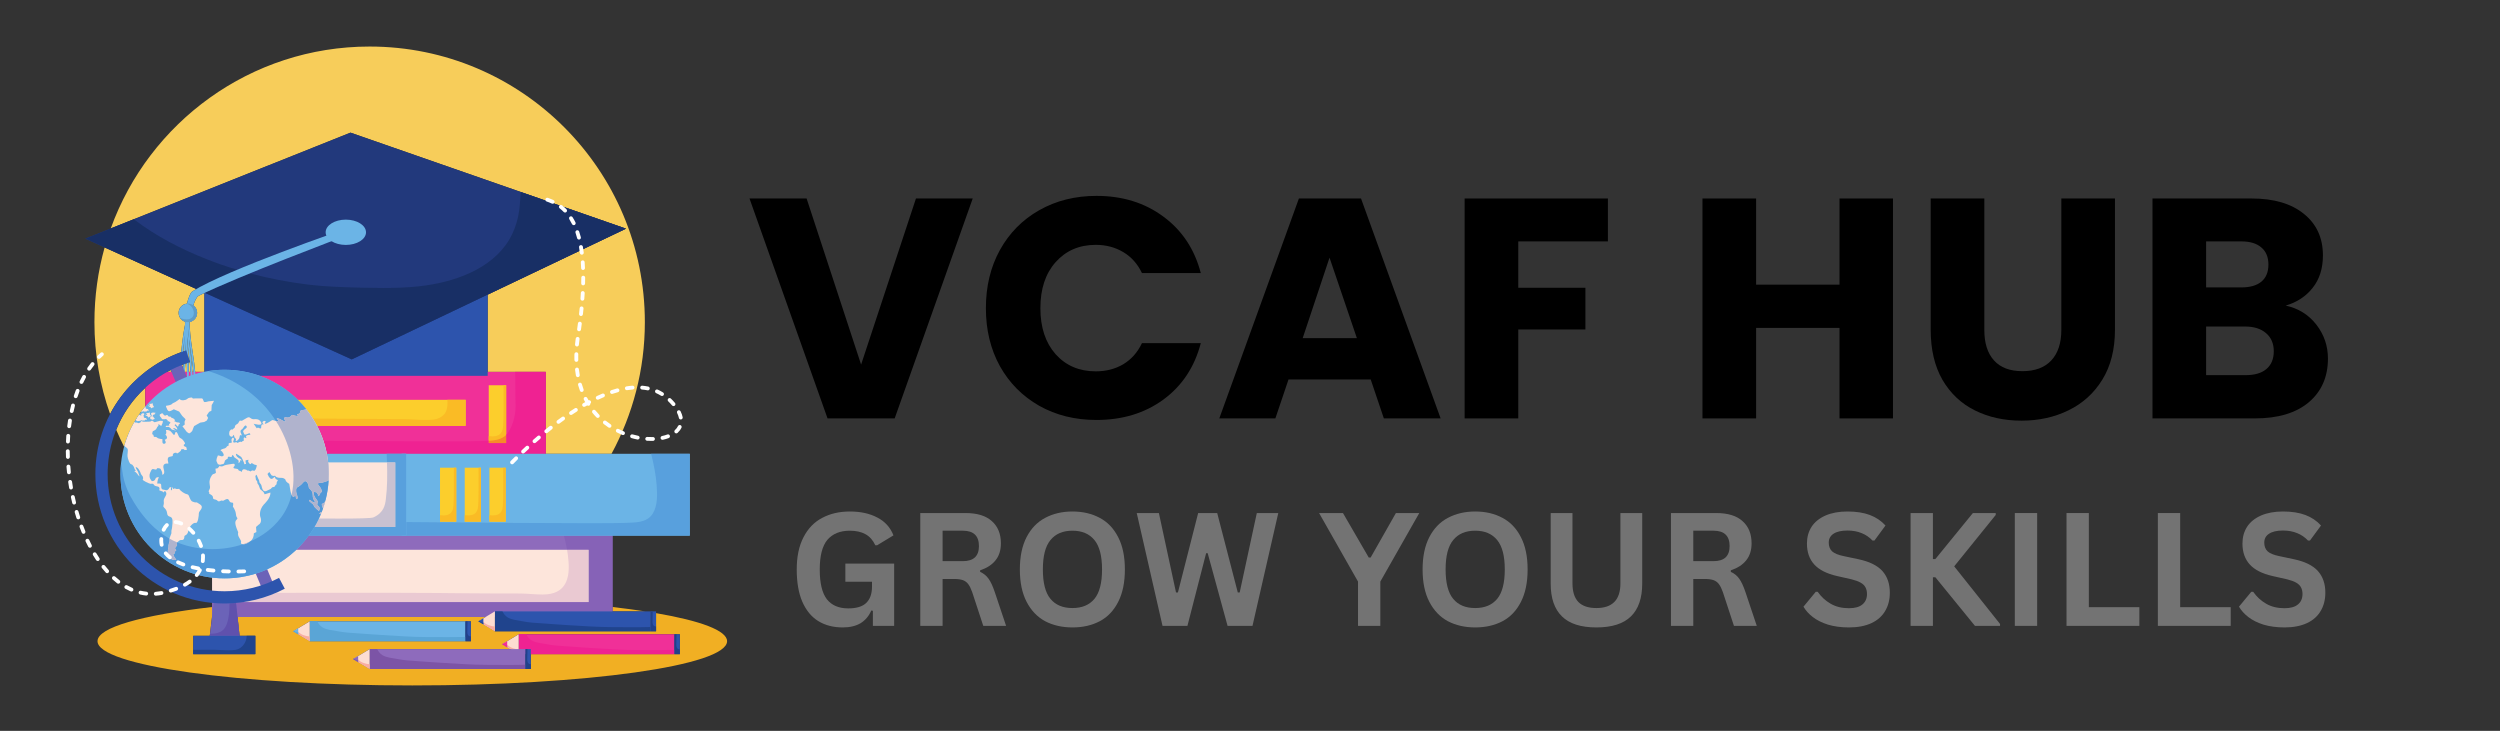 <svg xmlns="http://www.w3.org/2000/svg" xmlns:xlink="http://www.w3.org/1999/xlink" width="301" zoomAndPan="magnify" viewBox="0 0 225.75 66" height="88" preserveAspectRatio="xMidYMid meet" version="1.2"><rect x="0" y="0" width="225.75" height="66" fill="#333333" stroke="none"/><defs><clipPath id="27e2a1543f"><path d="M 8 4.203 L 59 4.203 L 59 41 L 8 41 Z M 8 4.203 "/></clipPath><clipPath id="6caf652c90"><path d="M 8 54 L 65.777 54 L 65.777 61.891 L 8 61.891 Z M 8 54 "/></clipPath><clipPath id="7f54dc59f2"><path d="M 10.754 37.43 L 18.379 37.43 L 18.379 50.625 L 10.754 50.625 Z M 10.754 37.43 "/></clipPath><clipPath id="0dbc5687c2"><path d="M 29.691 42.809 C 29.691 48.012 25.48 52.227 20.285 52.227 C 15.09 52.227 10.879 48.012 10.879 42.809 C 10.879 37.605 15.09 33.391 20.285 33.391 C 25.48 33.391 29.691 37.605 29.691 42.809 "/></clipPath><clipPath id="c3218804af"><path d="M 11.793 37.258 L 13.352 37.258 L 13.352 38.125 L 11.793 38.125 Z M 11.793 37.258 "/></clipPath><clipPath id="5c2324195f"><path d="M 29.691 42.809 C 29.691 48.012 25.48 52.227 20.285 52.227 C 15.09 52.227 10.879 48.012 10.879 42.809 C 10.879 37.605 15.09 33.391 20.285 33.391 C 25.48 33.391 29.691 37.605 29.691 42.809 "/></clipPath><clipPath id="7c7def7508"><path d="M 11.273 37.082 L 12.312 37.082 L 12.312 37.777 L 11.273 37.777 Z M 11.273 37.082 "/></clipPath><clipPath id="0f52b6b86e"><path d="M 29.691 42.809 C 29.691 48.012 25.48 52.227 20.285 52.227 C 15.09 52.227 10.879 48.012 10.879 42.809 C 10.879 37.605 15.09 33.391 20.285 33.391 C 25.48 33.391 29.691 37.605 29.691 42.809 "/></clipPath><clipPath id="d81a981223"><path d="M 13.008 37.082 L 13.699 37.082 L 13.699 37.777 L 13.008 37.777 Z M 13.008 37.082 "/></clipPath><clipPath id="7ab8478671"><path d="M 29.691 42.809 C 29.691 48.012 25.48 52.227 20.285 52.227 C 15.09 52.227 10.879 48.012 10.879 42.809 C 10.879 37.605 15.09 33.391 20.285 33.391 C 25.48 33.391 29.691 37.605 29.691 42.809 "/></clipPath><clipPath id="1eace02572"><path d="M 13.352 36.387 L 14 36.387 L 14 36.91 L 13.352 36.91 Z M 13.352 36.387 "/></clipPath><clipPath id="d8ca31577c"><path d="M 29.691 42.809 C 29.691 48.012 25.48 52.227 20.285 52.227 C 15.09 52.227 10.879 48.012 10.879 42.809 C 10.879 37.605 15.09 33.391 20.285 33.391 C 25.48 33.391 29.691 37.605 29.691 42.809 "/></clipPath><clipPath id="600888bfa0"><path d="M 13.527 37.082 L 14.219 37.082 L 14.219 37.949 L 13.527 37.949 Z M 13.527 37.082 "/></clipPath><clipPath id="fbd057b662"><path d="M 29.691 42.809 C 29.691 48.012 25.48 52.227 20.285 52.227 C 15.09 52.227 10.879 48.012 10.879 42.809 C 10.879 37.605 15.09 33.391 20.285 33.391 C 25.48 33.391 29.691 37.605 29.691 42.809 "/></clipPath><clipPath id="3d7c0cf429"><path d="M 12 36.387 L 13.527 36.387 L 13.527 37.258 L 12 37.258 Z M 12 36.387 "/></clipPath><clipPath id="713921977a"><path d="M 29.691 42.809 C 29.691 48.012 25.48 52.227 20.285 52.227 C 15.09 52.227 10.879 48.012 10.879 42.809 C 10.879 37.605 15.09 33.391 20.285 33.391 C 25.48 33.391 29.691 37.605 29.691 42.809 "/></clipPath><clipPath id="99f9182128"><path d="M 11.102 36.215 L 11.621 36.215 L 11.621 36.91 L 11.102 36.91 Z M 11.102 36.215 "/></clipPath><clipPath id="c6134cbcfb"><path d="M 29.691 42.809 C 29.691 48.012 25.48 52.227 20.285 52.227 C 15.09 52.227 10.879 48.012 10.879 42.809 C 10.879 37.605 15.09 33.391 20.285 33.391 C 25.48 33.391 29.691 37.605 29.691 42.809 "/></clipPath><clipPath id="e23647c705"><path d="M 11.445 36.215 L 12.141 36.215 L 12.141 37 L 11.445 37 Z M 11.445 36.215 "/></clipPath><clipPath id="0634f7eccb"><path d="M 29.691 42.809 C 29.691 48.012 25.48 52.227 20.285 52.227 C 15.09 52.227 10.879 48.012 10.879 42.809 C 10.879 37.605 15.09 33.391 20.285 33.391 C 25.48 33.391 29.691 37.605 29.691 42.809 "/></clipPath><clipPath id="c7f631c7eb"><path d="M 14.395 37.258 L 16.301 37.258 L 16.301 38.992 L 14.395 38.992 Z M 14.395 37.258 "/></clipPath><clipPath id="2fef5f4da0"><path d="M 29.691 42.809 C 29.691 48.012 25.48 52.227 20.285 52.227 C 15.09 52.227 10.879 48.012 10.879 42.809 C 10.879 37.605 15.09 33.391 20.285 33.391 C 25.48 33.391 29.691 37.605 29.691 42.809 "/></clipPath><clipPath id="4ba1825038"><path d="M 18.727 36.562 L 29.82 36.562 L 29.82 49.234 L 18.727 49.234 Z M 18.727 36.562 "/></clipPath><clipPath id="bbe52dc126"><path d="M 29.691 42.809 C 29.691 48.012 25.48 52.227 20.285 52.227 C 15.09 52.227 10.879 48.012 10.879 42.809 C 10.879 37.605 15.09 33.391 20.285 33.391 C 25.48 33.391 29.691 37.605 29.691 42.809 "/></clipPath><clipPath id="9374cde2aa"><path d="M 29 44.723 L 29.82 44.723 L 29.82 46.109 L 29 46.109 Z M 29 44.723 "/></clipPath><clipPath id="3ef11c81ca"><path d="M 29.691 42.809 C 29.691 48.012 25.48 52.227 20.285 52.227 C 15.09 52.227 10.879 48.012 10.879 42.809 C 10.879 37.605 15.09 33.391 20.285 33.391 C 25.48 33.391 29.691 37.605 29.691 42.809 "/></clipPath><clipPath id="fdb0c07729"><path d="M 29.301 46.629 L 29.82 46.629 L 29.82 49.754 L 29.301 49.754 Z M 29.301 46.629 "/></clipPath><clipPath id="bdffda01ed"><path d="M 29.691 42.809 C 29.691 48.012 25.48 52.227 20.285 52.227 C 15.09 52.227 10.879 48.012 10.879 42.809 C 10.879 37.605 15.09 33.391 20.285 33.391 C 25.48 33.391 29.691 37.605 29.691 42.809 "/></clipPath><clipPath id="008d301e43"><path d="M 28.781 46.109 L 29.82 46.109 L 29.82 46.629 L 28.781 46.629 Z M 28.781 46.109 "/></clipPath><clipPath id="f95dc959f5"><path d="M 29.691 42.809 C 29.691 48.012 25.48 52.227 20.285 52.227 C 15.09 52.227 10.879 48.012 10.879 42.809 C 10.879 37.605 15.09 33.391 20.285 33.391 C 25.48 33.391 29.691 37.605 29.691 42.809 "/></clipPath><clipPath id="293d01ebe9"><path d="M 14.914 35.867 L 19.422 35.867 L 19.422 39.168 L 14.914 39.168 Z M 14.914 35.867 "/></clipPath><clipPath id="5619bb1d4a"><path d="M 29.691 42.809 C 29.691 48.012 25.48 52.227 20.285 52.227 C 15.09 52.227 10.879 48.012 10.879 42.809 C 10.879 37.605 15.09 33.391 20.285 33.391 C 25.48 33.391 29.691 37.605 29.691 42.809 "/></clipPath><clipPath id="7a8b6b7a91"><path d="M 5.844 31 L 23 31 L 23 54 L 5.844 54 Z M 5.844 31 "/></clipPath></defs><g id="35b79852b8"><g clip-rule="nonzero" clip-path="url(#27e2a1543f)"><path style=" stroke:none;fill-rule:nonzero;fill:#f7cd5a;fill-opacity:1;" d="M 55.219 40.977 L 29.512 40.977 L 49.273 40.977 L 49.273 33.582 L 44.039 33.582 L 44.039 26.602 L 56.527 20.648 L 31.648 11.977 L 10 20.629 C 13.457 11.051 22.617 4.203 33.379 4.203 C 47.102 4.203 58.23 15.344 58.23 29.09 C 58.23 33.395 57.137 37.441 55.219 40.977 M 11.207 40.344 C 10.953 39.84 10.715 39.332 10.492 38.809 C 11.078 37.363 11.973 36.07 13.117 35.016 L 13.117 36.711 C 12.234 37.75 11.574 38.988 11.207 40.344 M 9.941 37.387 C 9.023 34.793 8.527 32 8.527 29.09 C 8.527 26.75 8.848 24.488 9.449 22.34 L 17.734 26.098 C 17.613 26.168 17.496 26.234 17.387 26.301 C 17.168 26.441 16.992 26.973 16.883 27.418 C 16.457 27.461 16.129 27.816 16.129 28.25 C 16.129 28.637 16.387 28.961 16.738 29.059 C 16.734 29.105 16.734 29.156 16.73 29.211 C 16.609 29.777 16.473 30.609 16.363 31.797 C 15.199 32.215 14.102 32.82 13.125 33.582 L 13.117 33.582 L 13.117 33.59 C 12.297 34.227 11.559 34.977 10.934 35.812 C 10.559 36.316 10.227 36.84 9.941 37.387 M 18.379 33.582 L 17.625 33.582 C 17.574 33.043 17.5 32.449 17.395 31.793 C 17.191 30.527 17.129 29.648 17.117 29.074 C 17.504 29.004 17.801 28.66 17.801 28.25 C 17.801 27.973 17.664 27.727 17.457 27.574 C 17.578 27.195 17.75 26.805 17.945 26.707 C 18.102 26.629 18.273 26.547 18.457 26.461 L 18.457 33.566 C 18.43 33.574 18.406 33.578 18.379 33.582 M 17.461 33.582 L 17.367 33.582 C 17.34 33.055 17.285 32.473 17.203 31.836 C 17.152 31.441 17.113 31.086 17.082 30.762 C 17.121 31.082 17.172 31.43 17.23 31.82 C 17.336 32.465 17.41 33.051 17.461 33.582 M 17.203 33.582 L 17.051 33.582 C 17.051 33.316 17.047 33.035 17.035 32.738 C 17.066 32.727 17.102 32.715 17.137 32.707 C 17.164 33.016 17.188 33.305 17.203 33.582 M 16.883 33.582 L 16.688 33.582 C 16.703 33.348 16.723 33.102 16.734 32.84 C 16.781 32.824 16.824 32.809 16.871 32.793 C 16.883 33.07 16.887 33.332 16.883 33.582 M 15.484 33.582 L 15.094 33.582 C 15.199 33.523 15.305 33.469 15.414 33.414 L 15.484 33.582 M 16.547 33.254 L 16.422 32.957 C 16.469 32.938 16.516 32.918 16.566 32.902 C 16.559 33.02 16.551 33.137 16.547 33.254 M 17.129 32.637 L 17.012 32.258 C 17 32.094 16.988 31.922 16.977 31.75 C 16.945 31.379 16.926 31.039 16.914 30.73 C 16.945 31.066 16.984 31.441 17.039 31.855 C 17.074 32.129 17.105 32.387 17.129 32.637 M 16.535 31.738 C 16.562 31.438 16.594 31.156 16.625 30.902 C 16.613 31.152 16.605 31.422 16.602 31.715 C 16.578 31.723 16.559 31.73 16.535 31.738 M 16.77 31.66 C 16.77 31.527 16.773 31.395 16.777 31.27 C 16.785 31.395 16.793 31.52 16.801 31.648 C 16.793 31.652 16.781 31.656 16.77 31.66 "/></g><g clip-rule="nonzero" clip-path="url(#6caf652c90)"><path style=" stroke:none;fill-rule:nonzero;fill:#f1af23;fill-opacity:1;" d="M 37.23 61.895 C 21.531 61.895 8.805 60.105 8.805 57.898 C 8.805 56.656 12.832 55.547 19.152 54.812 L 19.152 55.645 L 18.965 57.227 L 18.941 57.414 L 17.449 57.414 L 17.449 59.07 L 23.051 59.07 L 23.051 57.414 L 21.633 57.414 L 21.449 55.703 L 43.867 55.703 L 43.199 56.105 L 44.688 57 L 58.762 57 L 58.762 55.289 L 58.762 57 L 59.242 57 L 59.242 55.367 C 63.25 56.055 65.656 56.938 65.656 57.898 C 65.656 60.105 52.93 61.895 37.23 61.895 M 47.453 60.41 L 47.934 60.41 L 47.934 59.07 L 60.91 59.07 L 60.91 57.273 L 46.836 57.273 L 45.348 58.172 L 46.086 58.613 L 33.379 58.613 L 31.887 59.512 L 32.34 59.785 L 33.379 60.406 L 33.379 60.41 L 47.453 60.41 L 47.453 59.07 L 47.453 60.41 M 60.91 59.07 L 61.391 59.07 L 61.391 57.273 L 60.91 57.273 L 60.91 59.07 M 42.039 57.898 L 42.52 57.898 L 42.52 56.105 L 42.039 56.105 L 42.039 57.898 M 27.965 57.898 L 42.039 57.898 L 42.039 56.105 L 27.965 56.105 L 26.789 56.812 L 26.477 57 L 27.965 57.898 M 58.262 55.207 L 55.309 55.207 L 55.309 54.812 C 56.359 54.934 57.344 55.066 58.262 55.207 "/></g><path style=" stroke:none;fill-rule:nonzero;fill:#8e6bbc;fill-opacity:1;" d="M 19.152 55.703 L 55.309 55.703 L 55.309 48.309 L 19.152 48.309 Z M 19.152 55.703 "/><path style=" stroke:none;fill-rule:nonzero;fill:#fde5db;fill-opacity:1;" d="M 19.152 54.367 L 53.148 54.367 L 53.148 49.645 L 19.152 49.645 Z M 19.152 54.367 "/><path style=" stroke:none;fill-rule:nonzero;fill:#8662b7;fill-opacity:1;" d="M 43.867 55.703 L 21.449 55.703 L 21.316 54.453 C 21.555 54.43 21.789 54.402 22.027 54.367 L 53.148 54.367 L 53.148 49.645 L 51.207 49.645 C 51.133 49.219 51.027 48.793 50.926 48.367 L 55.309 48.367 L 55.309 55.207 L 44.688 55.207 L 43.867 55.703 M 19.152 55.645 L 19.152 54.441 C 19.199 54.449 19.246 54.453 19.293 54.457 L 19.152 55.645 "/><path style=" stroke:none;fill-rule:nonzero;fill:#eac9d2;fill-opacity:1;" d="M 53.148 54.367 L 22.027 54.367 C 23.027 54.215 24.004 53.938 24.93 53.535 C 27.242 53.531 29.559 53.527 31.875 53.527 C 34.398 53.527 36.918 53.531 39.441 53.547 C 41.184 53.559 42.926 53.59 44.668 53.59 C 44.695 53.59 44.723 53.59 44.75 53.59 C 44.984 53.59 45.219 53.59 45.453 53.59 C 45.688 53.59 45.918 53.59 46.152 53.59 C 46.441 53.59 46.727 53.59 47.012 53.594 C 47.668 53.602 48.316 53.684 48.969 53.684 C 49.027 53.684 49.086 53.684 49.145 53.68 C 49.977 53.66 50.723 53.387 51.094 52.605 C 51.449 51.855 51.375 50.93 51.281 50.137 C 51.262 49.973 51.238 49.809 51.207 49.645 L 53.148 49.645 L 53.148 54.367 "/><path style=" stroke:none;fill-rule:nonzero;fill:#f03098;fill-opacity:1;" d="M 13.117 40.977 L 49.273 40.977 L 49.273 33.582 L 13.117 33.582 Z M 13.117 40.977 "/><path style=" stroke:none;fill-rule:nonzero;fill:#fcce2c;fill-opacity:1;" d="M 20.348 38.453 L 42.047 38.453 L 42.047 36.105 L 20.348 36.105 Z M 20.348 38.453 "/><path style=" stroke:none;fill-rule:nonzero;fill:#fabb25;fill-opacity:1;" d="M 42.047 38.453 L 28.629 38.453 C 28.508 38.227 28.383 38.008 28.246 37.793 C 29.875 37.805 31.504 37.82 33.133 37.828 C 34.223 37.836 35.309 37.84 36.395 37.844 C 37.07 37.844 37.758 37.922 38.438 37.922 C 38.668 37.922 38.895 37.914 39.121 37.891 C 39.594 37.84 40.195 37.57 40.344 36.957 C 40.41 36.672 40.418 36.387 40.398 36.105 L 42.047 36.105 L 42.047 38.453 "/><path style=" stroke:none;fill-rule:nonzero;fill:#fcce2c;fill-opacity:1;" d="M 16.152 40.008 L 17.727 40.008 L 17.727 34.789 L 16.152 34.789 Z M 16.152 40.008 "/><path style=" stroke:none;fill-rule:nonzero;fill:#fcce2c;fill-opacity:1;" d="M 44.133 40.008 L 45.707 40.008 L 45.707 34.789 L 44.133 34.789 Z M 44.133 40.008 "/><path style=" stroke:none;fill-rule:nonzero;fill:#fabb25;fill-opacity:1;" d="M 44.133 39.797 L 44.133 39.383 C 44.242 39.395 44.352 39.402 44.457 39.402 C 44.898 39.402 45.277 39.27 45.398 38.734 C 45.508 38.234 45.465 35.566 45.469 34.789 L 45.707 34.789 L 45.707 39.266 C 45.297 39.672 44.723 39.762 44.133 39.797 "/><path style=" stroke:none;fill-rule:nonzero;fill:#ef2292;fill-opacity:1;" d="M 49.273 40.977 L 29.512 40.977 C 29.434 40.574 29.328 40.18 29.199 39.801 C 33.359 39.832 37.406 39.855 40.125 39.855 C 41.809 39.855 42.984 39.848 43.367 39.828 C 43.617 39.812 43.875 39.812 44.133 39.797 L 44.133 40.008 L 45.707 40.008 L 45.707 39.266 C 45.785 39.188 45.859 39.094 45.93 38.988 C 46.379 38.273 46.586 37.316 46.555 36.477 C 46.52 35.496 46.551 34.555 46.516 33.582 L 49.273 33.582 L 49.273 40.977 "/><path style=" stroke:none;fill-rule:nonzero;fill:#f68a29;fill-opacity:1;" d="M 45.707 40.008 L 44.133 40.008 L 44.133 39.797 C 44.723 39.762 45.297 39.672 45.707 39.266 L 45.707 40.008 "/><path style=" stroke:none;fill-rule:nonzero;fill:#6bb4e6;fill-opacity:1;" d="M 36.262 48.367 L 62.285 48.367 L 62.285 40.977 L 36.262 40.977 Z M 36.262 48.367 "/><path style=" stroke:none;fill-rule:nonzero;fill:#58a0dd;fill-opacity:1;" d="M 62.285 48.367 L 36.676 48.367 L 36.676 47.141 C 42.484 47.199 49.199 47.246 53.137 47.246 C 54.82 47.246 55.996 47.238 56.379 47.219 C 57.309 47.168 58.383 47.258 58.941 46.379 C 59.391 45.664 59.355 44.668 59.301 43.867 C 59.234 42.891 59.035 41.922 58.797 40.977 L 62.285 40.977 L 62.285 48.367 "/><path style=" stroke:none;fill-rule:nonzero;fill:#fcce2c;fill-opacity:1;" d="M 39.734 47.105 L 41.199 47.105 L 41.199 42.234 L 39.734 42.234 Z M 39.734 47.105 "/><path style=" stroke:none;fill-rule:nonzero;fill:#fabb25;fill-opacity:1;" d="M 41.199 47.105 L 39.734 47.105 L 39.734 46.52 C 39.836 46.531 39.938 46.539 40.035 46.539 C 40.449 46.539 40.801 46.414 40.91 45.918 C 41.016 45.449 40.977 42.961 40.98 42.234 L 41.199 42.234 L 41.199 47.105 "/><path style=" stroke:none;fill-rule:nonzero;fill:#fcce2c;fill-opacity:1;" d="M 41.965 47.105 L 43.434 47.105 L 43.434 42.234 L 41.965 42.234 Z M 41.965 47.105 "/><path style=" stroke:none;fill-rule:nonzero;fill:#fabb25;fill-opacity:1;" d="M 43.434 47.105 L 41.965 47.105 L 41.965 46.52 C 42.066 46.531 42.168 46.539 42.266 46.539 C 42.68 46.539 43.031 46.414 43.145 45.918 C 43.246 45.449 43.207 42.961 43.211 42.234 L 43.434 42.234 L 43.434 47.105 "/><path style=" stroke:none;fill-rule:nonzero;fill:#fcce2c;fill-opacity:1;" d="M 44.195 47.105 L 45.664 47.105 L 45.664 42.234 L 44.195 42.234 Z M 44.195 47.105 "/><path style=" stroke:none;fill-rule:nonzero;fill:#fabb25;fill-opacity:1;" d="M 45.664 47.105 L 44.195 47.105 L 44.195 46.52 C 44.297 46.531 44.398 46.539 44.496 46.539 C 44.91 46.539 45.262 46.414 45.375 45.918 C 45.477 45.449 45.438 42.961 45.441 42.234 L 45.664 42.234 L 45.664 47.105 "/><path style=" stroke:none;fill-rule:nonzero;fill:#6bb4e6;fill-opacity:1;" d="M 17.535 48.367 L 36.676 48.367 L 36.676 40.977 L 17.535 40.977 Z M 17.535 48.367 "/><path style=" stroke:none;fill-rule:nonzero;fill:#fde5db;fill-opacity:1;" d="M 17.535 47.586 L 35.699 47.586 L 35.699 41.754 L 17.535 41.754 Z M 17.535 47.586 "/><path style=" stroke:none;fill-rule:nonzero;fill:#58a0dd;fill-opacity:1;" d="M 36.676 48.367 L 27.879 48.367 C 28.062 48.113 28.234 47.855 28.395 47.586 L 35.699 47.586 L 35.699 41.754 L 34.945 41.754 C 34.938 41.492 34.926 41.234 34.918 40.977 L 36.676 40.977 L 36.676 48.367 "/><path style=" stroke:none;fill-rule:nonzero;fill:#c8c1d1;fill-opacity:1;" d="M 35.699 47.586 L 28.395 47.586 C 28.539 47.34 28.676 47.082 28.797 46.82 C 29.434 46.828 30.039 46.828 30.59 46.828 C 32.312 46.828 33.539 46.801 33.715 46.723 C 34.676 46.297 34.781 45.562 34.84 45.09 C 34.98 43.984 34.98 42.871 34.945 41.754 L 35.699 41.754 L 35.699 47.586 "/><path style=" stroke:none;fill-rule:nonzero;fill:#f03098;fill-opacity:1;" d="M 46.836 59.07 L 60.91 59.07 L 60.91 57.273 L 46.836 57.273 Z M 46.836 59.07 "/><path style=" stroke:none;fill-rule:nonzero;fill:#ef2292;fill-opacity:1;" d="M 60.91 59.07 L 47.934 59.07 L 47.934 58.613 L 47.453 58.613 L 47.453 59.07 L 47.453 58.613 L 46.836 58.613 L 46.836 57.273 L 47.52 57.273 C 47.625 57.492 47.77 57.68 47.984 57.816 C 48.375 58.055 48.887 58.074 49.324 58.164 C 49.941 58.289 50.547 58.324 51.176 58.363 C 51.883 58.406 52.586 58.469 53.289 58.508 C 54.664 58.586 56.07 58.695 57.445 58.695 C 58.086 58.695 58.719 58.703 59.355 58.703 C 59.871 58.703 60.391 58.699 60.91 58.684 L 60.91 59.07 "/><path style=" stroke:none;fill-rule:nonzero;fill:#fdddd1;fill-opacity:1;" d="M 46.836 57.273 L 45.348 58.172 L 46.836 59.066 L 46.836 57.273 "/><path style=" stroke:none;fill-rule:nonzero;fill:#f9ada1;fill-opacity:1;" d="M 46.609 58.613 L 46.086 58.613 L 45.348 58.172 L 45.801 58.445 L 45.801 58.207 C 45.984 58.422 46.289 58.555 46.609 58.613 "/><path style=" stroke:none;fill-rule:nonzero;fill:#f03098;fill-opacity:1;" d="M 45.801 57.898 L 45.348 58.172 L 45.801 58.445 L 45.801 57.898 "/><path style=" stroke:none;fill-rule:nonzero;fill:#ef2292;fill-opacity:1;" d="M 45.801 58.445 L 45.348 58.172 L 45.445 58.113 C 45.484 58.184 45.535 58.234 45.625 58.27 C 45.68 58.289 45.738 58.301 45.801 58.305 L 45.801 58.445 "/><path style=" stroke:none;fill-rule:nonzero;fill:#2d54ad;fill-opacity:1;" d="M 60.91 59.07 L 61.391 59.07 L 61.391 57.273 L 60.91 57.273 Z M 60.91 59.07 "/><path style=" stroke:none;fill-rule:nonzero;fill:#21418a;fill-opacity:1;" d="M 61.391 59.07 L 60.91 59.07 L 60.91 57.273 L 61.09 57.273 C 61.086 57.59 61.07 57.902 61.07 58.215 C 61.07 58.398 61.117 58.594 61.32 58.629 C 61.344 58.633 61.367 58.637 61.391 58.637 L 61.391 59.07 "/><path style=" stroke:none;fill-rule:nonzero;fill:#6bb4e6;fill-opacity:1;" d="M 27.965 57.898 L 42.039 57.898 L 42.039 56.105 L 27.965 56.105 Z M 27.965 57.898 "/><path style=" stroke:none;fill-rule:nonzero;fill:#5aa5d6;fill-opacity:1;" d="M 42.039 57.898 L 27.965 57.898 L 27.965 56.105 L 28.648 56.105 C 28.754 56.32 28.898 56.512 29.113 56.645 C 29.504 56.887 30.016 56.906 30.453 56.992 C 31.07 57.117 31.676 57.152 32.305 57.191 C 33.012 57.234 33.715 57.297 34.418 57.336 C 35.793 57.414 37.195 57.527 38.574 57.527 C 39.211 57.527 39.848 57.531 40.48 57.531 C 41 57.531 41.516 57.527 42.039 57.516 L 42.039 57.898 "/><path style=" stroke:none;fill-rule:nonzero;fill:#fdddd1;fill-opacity:1;" d="M 27.965 56.105 L 26.477 57 L 27.965 57.898 L 27.965 56.105 "/><path style=" stroke:none;fill-rule:nonzero;fill:#f9ada1;fill-opacity:1;" d="M 27.965 57.898 L 26.477 57 L 26.93 57.273 L 26.93 57.039 C 27.156 57.305 27.566 57.441 27.965 57.477 L 27.965 57.898 M 26.477 57 L 26.789 56.812 L 26.477 57 "/><path style=" stroke:none;fill-rule:nonzero;fill:#6bb4e6;fill-opacity:1;" d="M 26.93 56.73 L 26.477 57 L 26.93 57.273 L 26.93 56.73 "/><path style=" stroke:none;fill-rule:nonzero;fill:#4fa2d6;fill-opacity:1;" d="M 26.93 57.273 L 26.477 57 L 26.574 56.945 C 26.613 57.012 26.664 57.066 26.754 57.098 C 26.809 57.121 26.867 57.133 26.93 57.137 L 26.93 57.273 "/><path style=" stroke:none;fill-rule:nonzero;fill:#2d54ad;fill-opacity:1;" d="M 42.039 57.898 L 42.52 57.898 L 42.52 56.105 L 42.039 56.105 Z M 42.039 57.898 "/><path style=" stroke:none;fill-rule:nonzero;fill:#21418a;fill-opacity:1;" d="M 42.52 57.898 L 42.039 57.898 L 42.039 56.105 L 42.219 56.105 C 42.215 56.418 42.199 56.73 42.199 57.047 C 42.199 57.23 42.242 57.426 42.449 57.461 C 42.473 57.465 42.496 57.465 42.52 57.465 L 42.52 57.898 "/><path style=" stroke:none;fill-rule:nonzero;fill:#8e6bbc;fill-opacity:1;" d="M 33.379 60.41 L 47.453 60.41 L 47.453 58.613 L 33.379 58.613 Z M 33.379 60.41 "/><path style=" stroke:none;fill-rule:nonzero;fill:#7c54a6;fill-opacity:1;" d="M 47.453 60.41 L 33.379 60.41 L 33.379 58.613 L 34.062 58.613 C 34.168 58.832 34.312 59.02 34.527 59.156 C 34.914 59.395 35.43 59.414 35.867 59.504 C 36.484 59.629 37.09 59.664 37.719 59.703 C 38.422 59.746 39.129 59.809 39.832 59.848 C 41.207 59.926 42.609 60.035 43.984 60.035 C 44.625 60.035 45.258 60.043 45.895 60.043 C 46.41 60.043 46.93 60.039 47.453 60.023 L 47.453 60.41 "/><path style=" stroke:none;fill-rule:nonzero;fill:#fdddd1;fill-opacity:1;" d="M 33.379 58.613 L 31.887 59.512 L 33.379 60.406 L 33.379 58.613 "/><path style=" stroke:none;fill-rule:nonzero;fill:#f9ada1;fill-opacity:1;" d="M 33.379 60.406 L 32.34 59.785 L 32.34 59.547 C 32.57 59.812 32.98 59.949 33.379 59.984 L 33.379 60.406 M 31.887 59.512 L 32.203 59.32 L 31.887 59.512 "/><path style=" stroke:none;fill-rule:nonzero;fill:#8e6bbc;fill-opacity:1;" d="M 32.34 59.238 L 31.887 59.512 L 32.34 59.785 L 32.34 59.238 "/><path style=" stroke:none;fill-rule:nonzero;fill:#7c54a6;fill-opacity:1;" d="M 32.34 59.785 L 31.887 59.512 L 31.984 59.453 C 32.027 59.523 32.078 59.574 32.168 59.609 C 32.223 59.629 32.281 59.641 32.34 59.645 L 32.34 59.785 "/><path style=" stroke:none;fill-rule:nonzero;fill:#2d54ad;fill-opacity:1;" d="M 47.453 60.41 L 47.934 60.41 L 47.934 58.613 L 47.453 58.613 Z M 47.453 60.41 "/><path style=" stroke:none;fill-rule:nonzero;fill:#21418a;fill-opacity:1;" d="M 47.934 60.41 L 47.453 60.41 L 47.453 58.613 L 47.633 58.613 C 47.629 58.93 47.613 59.242 47.613 59.555 C 47.613 59.738 47.656 59.934 47.859 59.969 C 47.887 59.973 47.91 59.977 47.934 59.977 L 47.934 60.41 "/><path style=" stroke:none;fill-rule:nonzero;fill:#2d54ad;fill-opacity:1;" d="M 44.688 57 L 58.762 57 L 58.762 55.207 L 44.688 55.207 Z M 44.688 57 "/><path style=" stroke:none;fill-rule:nonzero;fill:#20448d;fill-opacity:1;" d="M 58.762 57 L 44.688 57 L 44.688 55.207 L 45.371 55.207 C 45.477 55.426 45.621 55.613 45.836 55.746 C 46.227 55.988 46.738 56.008 47.176 56.098 C 47.793 56.223 48.398 56.258 49.027 56.293 C 49.734 56.34 50.438 56.402 51.141 56.441 C 52.516 56.52 53.918 56.629 55.297 56.629 C 55.938 56.629 56.57 56.637 57.207 56.637 C 57.723 56.637 58.238 56.633 58.762 56.617 L 58.762 57 "/><path style=" stroke:none;fill-rule:nonzero;fill:#fdddd1;fill-opacity:1;" d="M 44.688 55.207 L 43.199 56.105 L 44.688 57 L 44.688 55.207 "/><path style=" stroke:none;fill-rule:nonzero;fill:#f9ada1;fill-opacity:1;" d="M 44.688 57 L 43.199 56.105 L 43.648 56.379 L 43.648 56.145 C 43.879 56.406 44.289 56.543 44.688 56.578 L 44.688 57 M 43.199 56.105 L 43.512 55.914 L 43.199 56.105 "/><path style=" stroke:none;fill-rule:nonzero;fill:#2d54ad;fill-opacity:1;" d="M 43.648 55.832 L 43.199 56.105 L 43.648 56.379 L 43.648 55.832 "/><path style=" stroke:none;fill-rule:nonzero;fill:#20448d;fill-opacity:1;" d="M 43.648 56.379 L 43.199 56.105 L 43.293 56.047 C 43.336 56.117 43.387 56.168 43.477 56.203 C 43.531 56.223 43.59 56.234 43.648 56.238 L 43.648 56.379 "/><path style=" stroke:none;fill-rule:nonzero;fill:#2d54ad;fill-opacity:1;" d="M 58.762 57 L 59.242 57 L 59.242 55.207 L 58.762 55.207 Z M 58.762 57 "/><path style=" stroke:none;fill-rule:nonzero;fill:#21418a;fill-opacity:1;" d="M 59.242 57 L 58.762 57 L 58.762 55.207 L 58.941 55.207 C 58.938 55.52 58.922 55.836 58.922 56.148 C 58.922 56.332 58.965 56.527 59.168 56.562 C 59.195 56.566 59.219 56.57 59.242 56.57 L 59.242 57 "/><path style=" stroke:none;fill-rule:nonzero;fill:#2d54ad;fill-opacity:1;" d="M 18.457 33.938 L 44.039 33.938 L 44.039 23.578 L 18.457 23.578 Z M 18.457 33.938 "/><path style=" stroke:none;fill-rule:nonzero;fill:#22397c;fill-opacity:1;" d="M 7.703 21.547 L 31.762 32.453 L 56.527 20.648 L 31.648 11.977 L 7.703 21.547 "/><path style=" stroke:none;fill-rule:nonzero;fill:#182f65;fill-opacity:1;" d="M 31.762 32.453 L 18.496 26.441 C 19.555 25.941 21.012 25.324 22.566 24.684 C 24.305 25.148 26.074 25.484 27.855 25.703 C 29.449 25.895 31.039 25.934 32.641 25.977 C 33.297 25.992 33.957 26.004 34.613 26.004 C 35.707 26.004 36.801 25.969 37.887 25.848 C 40.898 25.508 44.34 24.379 45.988 21.637 C 46.367 21.004 46.617 20.301 46.781 19.582 C 46.945 18.848 46.961 18.102 47.027 17.352 L 47.031 17.34 L 56.527 20.648 L 31.762 32.453 M 17.734 26.098 L 7.703 21.547 L 12.086 19.797 C 14.082 21.324 16.34 22.492 18.676 23.41 C 19.574 23.766 20.492 24.082 21.418 24.359 C 19.961 24.973 18.645 25.578 17.734 26.098 "/><path style=" stroke:none;fill-rule:nonzero;fill:#6bb4e6;fill-opacity:1;" d="M 17.242 28.395 L 16.746 28.082 C 16.746 28.082 16.988 26.551 17.387 26.301 C 20.605 24.305 31.117 20.703 31.117 20.703 L 31.34 21.246 C 31.34 21.246 21.344 25.008 17.945 26.707 C 17.535 26.91 17.242 28.395 17.242 28.395 "/><path style=" stroke:none;fill-rule:nonzero;fill:#6bb4e6;fill-opacity:1;" d="M 33.051 20.977 C 33.051 21.605 32.234 22.117 31.227 22.117 C 30.223 22.117 29.406 21.605 29.406 20.977 C 29.406 20.344 30.223 19.832 31.227 19.832 C 32.234 19.832 33.051 20.344 33.051 20.977 "/><path style=" stroke:none;fill-rule:nonzero;fill:#6bb4e6;fill-opacity:1;" d="M 15.684 39.926 L 15.52 39.922 C 15.539 39.406 15.723 38.965 15.949 38.406 C 16.438 37.215 17.109 35.582 16.812 31.762 C 16.602 29.086 16.832 28.102 16.84 28.062 L 17 28.102 C 17 28.109 16.77 29.105 16.977 31.75 C 17.277 35.609 16.598 37.262 16.102 38.469 C 15.879 39.012 15.703 39.441 15.684 39.926 "/><path style=" stroke:none;fill-rule:nonzero;fill:#6bb4e6;fill-opacity:1;" d="M 14.895 39.824 C 14.941 39.305 15.133 38.867 15.367 38.316 C 15.867 37.156 16.555 35.57 16.602 31.766 C 16.637 29.109 16.965 28.176 16.98 28.141 L 17.133 28.195 C 17.129 28.207 16.801 29.145 16.766 31.77 C 16.719 35.605 16.023 37.211 15.52 38.383 C 15.289 38.922 15.105 39.344 15.059 39.84 L 14.895 39.824 "/><path style=" stroke:none;fill-rule:nonzero;fill:#6bb4e6;fill-opacity:1;" d="M 16.391 40.047 L 16.227 40.047 C 16.223 39.531 16.371 39.086 16.562 38.523 C 16.973 37.316 17.531 35.664 17.039 31.855 C 16.695 29.195 16.871 28.199 16.879 28.16 L 17.039 28.188 C 17.039 28.199 16.863 29.207 17.203 31.836 C 17.699 35.68 17.133 37.355 16.719 38.578 C 16.531 39.125 16.387 39.559 16.391 40.047 "/><path style=" stroke:none;fill-rule:nonzero;fill:#6bb4e6;fill-opacity:1;" d="M 14.086 39.707 C 14.176 39.191 14.391 38.773 14.66 38.242 C 15.238 37.121 16.023 35.586 16.363 31.797 C 16.602 29.148 17.004 28.246 17.02 28.207 L 17.168 28.277 C 17.164 28.285 16.766 29.199 16.527 31.809 C 16.188 35.633 15.391 37.184 14.809 38.316 C 14.543 38.836 14.332 39.242 14.246 39.734 L 14.086 39.707 "/><path style=" stroke:none;fill-rule:nonzero;fill:#6bb4e6;fill-opacity:1;" d="M 16.965 40.051 C 16.926 39.527 17.031 39.07 17.164 38.488 C 17.445 37.262 17.832 35.578 17.23 31.82 C 16.812 29.195 16.977 28.223 16.984 28.18 L 17.148 28.211 C 17.145 28.219 16.98 29.203 17.395 31.793 C 18 35.586 17.609 37.285 17.324 38.523 C 17.195 39.094 17.09 39.539 17.129 40.035 L 16.965 40.051 "/><path style=" stroke:none;fill-rule:nonzero;fill:#6bb4e6;fill-opacity:1;" d="M 17.801 28.25 C 17.801 28.715 17.426 29.09 16.965 29.09 C 16.5 29.09 16.129 28.715 16.129 28.25 C 16.129 27.789 16.5 27.414 16.965 27.414 C 17.426 27.414 17.801 27.789 17.801 28.25 "/><path style=" stroke:none;fill-rule:nonzero;fill:#5e9dca;fill-opacity:1;" d="M 16.965 29.09 C 16.961 29.09 16.961 29.09 16.961 29.09 C 16.961 29.09 16.961 29.09 16.957 29.09 C 16.953 29.09 16.953 29.09 16.953 29.09 C 16.953 29.09 16.949 29.09 16.949 29.09 C 16.949 29.09 16.945 29.09 16.945 29.09 C 16.945 29.09 16.945 29.09 16.941 29.09 C 16.652 29.082 16.398 28.926 16.254 28.695 C 16.363 28.762 16.5 28.793 16.613 28.816 C 16.699 28.832 16.781 28.84 16.867 28.84 C 17.074 28.84 17.27 28.781 17.402 28.602 C 17.59 28.344 17.488 27.93 17.297 27.707 C 17.168 27.555 17.02 27.473 16.852 27.422 C 16.887 27.418 16.926 27.414 16.961 27.414 C 16.961 27.414 16.965 27.414 16.965 27.414 C 17.426 27.414 17.801 27.789 17.801 28.25 C 17.801 28.715 17.426 29.09 16.965 29.09 "/><path style=" stroke:none;fill-rule:nonzero;fill:#6b63b8;fill-opacity:1;" d="M 23.77 53.418 L 15.191 32.875 L 16.211 32.449 L 24.789 52.988 L 23.77 53.418 "/><path style=" stroke:none;fill-rule:nonzero;fill:#6b63b8;fill-opacity:1;" d="M 21.734 58.348 L 18.832 58.348 L 19.355 53.945 L 21.262 53.945 L 21.734 58.348 "/><path style=" stroke:none;fill-rule:nonzero;fill:#c7812e;fill-opacity:1;" d="M 18.941 57.414 L 18.965 57.227 L 18.941 57.414 "/><path style=" stroke:none;fill-rule:nonzero;fill:#6051ad;fill-opacity:1;" d="M 21.633 57.414 L 18.941 57.414 L 18.965 57.227 C 19.605 57.223 20.191 57.113 20.465 56.387 C 20.695 55.77 20.723 55.133 20.723 54.488 C 20.922 54.48 21.121 54.469 21.316 54.453 L 21.633 57.414 "/><path style=" stroke:none;fill-rule:nonzero;fill:#2d54ad;fill-opacity:1;" d="M 20.285 54.496 C 13.852 54.496 8.613 49.254 8.613 42.809 C 8.613 40.266 9.418 37.844 10.934 35.812 C 12.402 33.848 14.492 32.367 16.82 31.645 L 17.148 32.703 C 12.707 34.082 9.719 38.145 9.719 42.809 C 9.719 48.645 14.461 53.391 20.285 53.391 C 21.996 53.391 23.695 52.973 25.199 52.18 L 25.715 53.16 C 24.051 54.035 22.176 54.496 20.285 54.496 "/><path style=" stroke:none;fill-rule:nonzero;fill:#6bb4e6;fill-opacity:1;" d="M 29.691 42.809 C 29.691 48.012 25.48 52.227 20.285 52.227 C 15.09 52.227 10.879 48.012 10.879 42.809 C 10.879 37.605 15.09 33.391 20.285 33.391 C 25.48 33.391 29.691 37.605 29.691 42.809 "/><g clip-rule="nonzero" clip-path="url(#7f54dc59f2)"><g clip-rule="nonzero" clip-path="url(#0dbc5687c2)"><path style=" stroke:none;fill-rule:nonzero;fill:#fde5db;fill-opacity:1;" d="M 8.82 39.273 L 8.984 39.336 L 9.16 39.289 L 9.246 39.348 L 9.395 39.156 L 9.773 39.098 L 9.953 39.129 C 9.953 39.129 10.145 39.141 10.188 39.156 C 10.23 39.172 10.555 39.273 10.629 39.453 C 10.703 39.629 10.832 39.805 10.832 39.805 C 10.832 39.805 11.156 40.262 11.422 40.422 C 11.684 40.586 11.422 40.938 11.551 41.395 C 11.684 41.848 11.789 41.895 11.789 41.895 L 11.949 41.965 L 12.082 42.145 L 12.168 42.379 L 12.273 42.496 L 12.125 42.539 L 12.258 42.645 L 12.375 42.762 L 12.492 42.922 L 12.609 43.027 L 12.465 42.613 L 12.242 42.219 L 12.301 42.188 C 12.301 42.188 12.434 42.203 12.566 42.438 C 12.699 42.672 12.727 42.805 12.727 42.805 L 12.891 43.027 C 12.891 43.027 12.965 43.203 12.891 43.289 C 12.816 43.379 13.508 43.688 13.594 43.688 C 13.684 43.688 13.816 43.629 13.887 43.762 C 13.961 43.895 14.094 43.895 14.254 43.938 C 14.418 43.98 14.434 44.129 14.387 44.23 C 14.344 44.336 14.668 44.32 14.742 44.438 C 14.777 44.5 14.801 44.449 14.824 44.402 C 14.852 44.359 14.879 44.312 14.93 44.363 C 15.035 44.469 15.062 44.613 14.961 44.777 C 14.859 44.938 14.77 45.113 14.785 45.246 C 14.801 45.379 14.812 45.453 14.754 45.66 C 14.695 45.863 15.035 45.863 15.094 46.363 C 15.152 46.863 15.637 46.395 15.578 47.23 C 15.52 48.07 15.461 47.688 15.477 48.16 L 15.297 48.629 L 15.312 48.863 L 15.254 49.043 L 15.211 49.246 L 15.211 49.41 L 15.152 49.703 L 15.152 50.145 C 15.152 50.145 15.414 50.703 15.93 50.543 C 15.93 50.543 15.812 50.41 15.723 50.246 C 15.723 50.246 15.578 49.984 15.723 49.996 C 15.871 50.012 15.738 49.762 15.887 49.719 C 16.035 49.676 15.664 49.586 15.902 49.367 C 16.137 49.145 15.828 49.129 15.988 48.996 C 16.152 48.863 16.195 48.746 16.398 48.762 C 16.605 48.777 16.648 48.613 16.648 48.453 C 16.648 48.293 16.914 48.395 17.004 47.953 C 17.09 47.512 17.473 47.16 17.676 47.219 C 17.883 47.277 17.957 46.543 17.957 46.336 C 17.957 46.129 18.484 45.836 18.059 45.543 C 17.781 45.348 17.754 45.355 17.703 45.367 C 17.676 45.371 17.641 45.375 17.559 45.352 C 17.324 45.277 17.309 45.289 17.191 45.086 C 17.074 44.879 17.074 44.656 16.883 44.629 C 16.695 44.602 16.297 44.348 16.18 44.145 L 15.945 44.16 L 15.781 44.098 L 15.621 44.16 L 15.594 44.012 L 15.535 44.027 L 15.535 44.16 L 15.52 44.289 L 15.43 44.219 L 15.445 44.07 L 15.477 43.969 L 15.297 44.027 L 15.227 44.16 L 15.094 44.262 L 14.961 44.262 L 14.801 44.219 C 14.801 44.219 14.562 44.246 14.562 43.969 C 14.562 43.688 14.562 43.645 14.195 43.66 C 14.195 43.66 14.227 43.262 14.328 43.156 C 14.434 43.055 14.094 43.07 14.051 43.203 C 14.051 43.203 13.992 43.48 13.711 43.438 C 13.711 43.438 13.375 43.145 13.551 42.703 C 13.727 42.262 13.77 42.348 14.008 42.395 C 14.129 42.418 14.145 42.375 14.156 42.336 C 14.172 42.301 14.184 42.262 14.285 42.277 C 14.488 42.305 14.477 42.305 14.535 42.406 C 14.594 42.512 14.695 42.715 14.637 42.805 C 14.578 42.895 14.961 42.922 14.785 42.363 C 14.609 41.805 15.078 41.848 15.18 41.863 C 15.285 41.879 14.961 41.32 15.328 41.246 C 15.695 41.172 15.605 41.156 15.605 41.156 C 15.605 41.156 15.535 40.879 15.914 40.879 L 15.988 40.953 L 16.164 40.848 L 16.328 40.703 L 16.371 40.57 L 16.578 40.555 L 16.68 40.645 L 16.883 40.613 L 16.812 40.363 C 16.812 40.363 16.621 40.332 16.59 40.215 C 16.562 40.098 16.797 40.145 16.664 39.938 C 16.531 39.73 16.473 39.656 16.281 39.555 C 16.09 39.453 16.105 39.172 15.945 39.023 C 15.863 38.953 15.836 39.043 15.805 39.137 C 15.777 39.234 15.746 39.328 15.664 39.246 C 15.504 39.086 15.414 38.789 14.977 38.832 C 14.977 38.832 15.094 39.129 14.93 39.246 C 14.93 39.246 15.312 39.582 14.871 39.715 C 14.871 39.715 15.094 40.023 14.844 40.07 C 14.594 40.113 14.68 39.773 14.668 39.656 C 14.668 39.656 14.285 39.629 14.195 39.523 C 14.109 39.422 13.902 39.453 13.902 39.453 L 13.844 39.262 L 13.742 39.203 C 13.742 39.203 13.77 38.922 13.828 38.922 C 13.887 38.922 14.094 38.762 14.094 38.762 L 14.195 38.57 L 14.312 38.422 L 14.312 38.273 L 14.445 38.391 L 14.562 38.465 L 14.68 38.199 L 14.711 38.012 L 14.445 37.996 L 13.961 38.129 L 13.727 37.98 L 13.566 38.07 L 13.227 38.082 L 12.949 38.082 L 12.742 38.023 L 12.699 38.129 L 12.539 38.215 L 12.332 38.156 L 12.168 38.156 L 12.184 38.07 L 12.066 37.98 L 11.949 37.938 L 11.816 37.906 L 11.672 37.848 L 11.551 37.895 C 11.551 37.895 11.348 37.953 11.23 37.715 C 11.23 37.715 10.613 37.938 10.496 37.922 C 10.379 37.906 9.129 37.773 9.043 37.629 C 8.953 37.48 8.836 37.656 8.688 37.773 C 8.543 37.895 8.512 38.012 8.336 38.023 C 8.16 38.039 8.676 38.23 8.762 38.32 C 8.801 38.355 8.715 38.34 8.605 38.324 C 8.453 38.305 8.258 38.281 8.25 38.391 C 8.234 38.586 8.57 38.555 8.777 38.586 C 8.984 38.613 8.688 38.715 8.543 38.703 C 8.395 38.688 8.41 38.98 8.41 38.98 L 8.543 39.129 L 8.82 39.273 "/></g></g><g clip-rule="nonzero" clip-path="url(#c3218804af)"><g clip-rule="nonzero" clip-path="url(#5c2324195f)"><path style=" stroke:none;fill-rule:nonzero;fill:#fde5db;fill-opacity:1;" d="M 12.992 37.695 L 13.086 37.746 L 13.184 37.746 L 13.219 37.805 L 13.25 37.832 L 13.258 37.922 L 13.133 37.887 L 13.082 37.965 L 12.859 37.98 L 12.801 37.945 L 12.699 37.98 L 12.59 38.012 L 12.406 38.031 L 12.293 37.965 L 12.242 37.953 L 12.082 37.898 L 12 37.824 C 12 37.824 12.258 37.773 12.348 37.797 C 12.434 37.82 12.332 37.703 11.984 37.723 L 12.082 37.648 L 11.973 37.59 L 11.965 37.516 L 12.031 37.43 L 12.191 37.406 L 12.266 37.363 L 12.293 37.43 L 12.414 37.43 L 12.516 37.496 L 12.551 37.465 L 12.641 37.449 L 12.691 37.508 L 12.75 37.57 L 12.75 37.371 L 12.832 37.371 L 12.852 37.312 L 13.016 37.328 L 13.023 37.406 L 13.008 37.473 L 12.949 37.496 L 12.977 37.562 L 12.992 37.695 "/></g></g><g clip-rule="nonzero" clip-path="url(#7c7def7508)"><g clip-rule="nonzero" clip-path="url(#0f52b6b86e)"><path style=" stroke:none;fill-rule:nonzero;fill:#fde5db;fill-opacity:1;" d="M 11.703 37.211 C 11.703 37.211 11.875 37.281 11.969 37.246 C 12.062 37.211 12.234 37.348 12.168 37.367 C 12.105 37.387 11.926 37.398 11.875 37.492 C 11.828 37.582 11.793 37.535 11.793 37.535 L 11.789 37.609 L 11.711 37.637 L 11.625 37.691 L 11.535 37.613 L 11.363 37.578 L 11.465 37.441 L 11.516 37.387 L 11.547 37.305 L 11.465 37.23 L 11.703 37.211 "/></g></g><g clip-rule="nonzero" clip-path="url(#d81a981223)"><g clip-rule="nonzero" clip-path="url(#7ab8478671)"><path style=" stroke:none;fill-rule:nonzero;fill:#fde5db;fill-opacity:1;" d="M 13.281 37.391 L 13.281 37.461 L 13.203 37.461 L 13.148 37.422 C 13.148 37.422 13.082 37.492 13.207 37.539 C 13.336 37.59 13.316 37.594 13.352 37.633 C 13.383 37.672 13.398 37.727 13.449 37.688 C 13.496 37.648 13.508 37.617 13.574 37.621 C 13.645 37.629 13.633 37.535 13.598 37.496 C 13.566 37.457 13.508 37.402 13.531 37.363 C 13.555 37.324 13.52 37.215 13.469 37.254 C 13.414 37.293 13.355 37.324 13.305 37.293 C 13.258 37.266 13.207 37.32 13.215 37.359 C 13.219 37.398 13.281 37.391 13.281 37.391 "/></g></g><g clip-rule="nonzero" clip-path="url(#1eace02572)"><g clip-rule="nonzero" clip-path="url(#d8ca31577c)"><path style=" stroke:none;fill-rule:nonzero;fill:#fde5db;fill-opacity:1;" d="M 13.547 36.559 L 13.547 36.629 L 13.469 36.629 L 13.414 36.59 C 13.414 36.59 13.344 36.656 13.473 36.707 C 13.598 36.754 13.578 36.758 13.613 36.797 C 13.648 36.84 13.664 36.891 13.711 36.852 C 13.762 36.812 13.77 36.785 13.84 36.789 C 13.906 36.793 13.898 36.699 13.863 36.66 C 13.828 36.621 13.77 36.566 13.797 36.531 C 13.82 36.492 13.785 36.383 13.73 36.422 C 13.676 36.461 13.617 36.492 13.57 36.461 C 13.52 36.43 13.473 36.484 13.477 36.523 C 13.48 36.562 13.547 36.559 13.547 36.559 "/></g></g><g clip-rule="nonzero" clip-path="url(#600888bfa0)"><g clip-rule="nonzero" clip-path="url(#fbd057b662)"><path style=" stroke:none;fill-rule:nonzero;fill:#fde5db;fill-opacity:1;" d="M 13.898 37.863 C 13.898 37.863 13.988 37.832 13.965 37.805 C 13.945 37.773 13.914 37.723 13.914 37.723 L 13.859 37.676 L 13.82 37.598 L 13.762 37.598 L 13.805 37.504 L 13.848 37.445 L 13.941 37.445 L 13.988 37.344 L 14.07 37.285 C 14.07 37.285 13.809 37.227 13.727 37.266 C 13.645 37.305 13.625 37.34 13.648 37.402 C 13.672 37.465 13.703 37.52 13.703 37.52 L 13.672 37.613 L 13.613 37.648 L 13.547 37.688 L 13.586 37.766 L 13.551 37.82 L 13.629 37.863 L 13.742 37.883 L 13.762 37.926 L 13.828 37.879 L 13.898 37.863 "/></g></g><g clip-rule="nonzero" clip-path="url(#3d7c0cf429)"><g clip-rule="nonzero" clip-path="url(#713921977a)"><path style=" stroke:none;fill-rule:nonzero;fill:#fde5db;fill-opacity:1;" d="M 13.16 36.879 L 13.254 36.93 L 13.352 36.93 L 13.387 36.988 L 13.414 37.02 L 13.422 37.109 L 13.297 37.07 L 13.246 37.152 L 13.027 37.168 L 12.969 37.129 L 12.863 37.168 L 12.754 37.195 L 12.57 37.219 L 12.461 37.152 L 12.41 37.137 L 12.25 37.086 L 12.168 37.012 C 12.168 37.012 12.426 36.961 12.512 36.984 C 12.602 37.004 12.496 36.887 12.152 36.91 L 12.25 36.836 L 12.137 36.777 L 12.133 36.703 L 12.199 36.613 L 12.359 36.594 L 12.43 36.547 L 12.461 36.613 L 12.578 36.613 L 12.68 36.68 L 12.719 36.652 L 12.805 36.637 L 12.859 36.695 L 12.918 36.754 L 12.918 36.555 L 12.996 36.555 L 13.02 36.496 L 13.18 36.512 L 13.188 36.594 L 13.172 36.66 L 13.113 36.68 L 13.145 36.746 L 13.16 36.879 "/></g></g><g clip-rule="nonzero" clip-path="url(#99f9182128)"><g clip-rule="nonzero" clip-path="url(#c6134cbcfb)"><path style=" stroke:none;fill-rule:nonzero;fill:#fde5db;fill-opacity:1;" d="M 11.273 36.43 L 11.273 36.5 L 11.195 36.5 L 11.141 36.461 C 11.141 36.461 11.074 36.531 11.199 36.578 C 11.328 36.629 11.309 36.633 11.344 36.672 C 11.375 36.711 11.391 36.766 11.441 36.727 C 11.488 36.688 11.5 36.656 11.566 36.66 C 11.637 36.668 11.625 36.574 11.594 36.535 C 11.559 36.496 11.5 36.441 11.523 36.402 C 11.547 36.363 11.516 36.254 11.461 36.293 C 11.406 36.332 11.348 36.363 11.297 36.332 C 11.25 36.305 11.199 36.355 11.207 36.398 C 11.211 36.438 11.273 36.43 11.273 36.43 "/></g></g><g clip-rule="nonzero" clip-path="url(#e23647c705)"><g clip-rule="nonzero" clip-path="url(#0634f7eccb)"><path style=" stroke:none;fill-rule:nonzero;fill:#fde5db;fill-opacity:1;" d="M 11.891 36.902 C 11.891 36.902 11.98 36.871 11.961 36.844 C 11.941 36.812 11.906 36.758 11.906 36.758 L 11.852 36.715 L 11.812 36.637 L 11.754 36.637 L 11.797 36.543 L 11.844 36.484 L 11.934 36.484 L 11.98 36.383 L 12.062 36.324 C 12.062 36.324 11.801 36.266 11.719 36.305 C 11.637 36.344 11.617 36.379 11.641 36.441 C 11.664 36.504 11.695 36.559 11.695 36.559 L 11.664 36.652 L 11.605 36.688 L 11.539 36.727 L 11.578 36.805 L 11.543 36.859 L 11.621 36.902 L 11.734 36.922 L 11.754 36.965 L 11.82 36.918 L 11.891 36.902 "/></g></g><g clip-rule="nonzero" clip-path="url(#c7f631c7eb)"><g clip-rule="nonzero" clip-path="url(#2fef5f4da0)"><path style=" stroke:none;fill-rule:nonzero;fill:#fde5db;fill-opacity:1;" d="M 15.297 38.422 L 15.18 38.441 L 15.016 38.441 L 14.957 38.504 L 14.977 38.539 L 15.035 38.562 L 15.102 38.555 C 15.102 38.555 15.219 38.531 15.246 38.555 C 15.27 38.578 15.277 38.578 15.332 38.609 C 15.387 38.637 15.422 38.672 15.449 38.723 C 15.48 38.77 15.547 38.82 15.605 38.812 C 15.664 38.809 15.719 38.82 15.758 38.848 C 15.797 38.879 15.832 38.883 15.867 38.883 C 15.902 38.883 15.691 38.754 15.645 38.676 C 15.602 38.598 15.875 38.703 15.965 38.781 C 16.055 38.859 15.98 38.648 15.98 38.648 L 15.855 38.484 L 15.77 38.418 L 15.809 38.312 L 15.895 38.352 C 15.895 38.352 15.945 38.398 15.98 38.473 C 16.012 38.543 16.09 38.5 16.117 38.457 C 16.141 38.41 16.07 38.371 16.164 38.32 C 16.258 38.266 16.281 38.211 16.199 38.172 C 16.117 38.133 15.945 38.156 15.91 38.113 C 15.875 38.07 15.684 38.035 15.719 38.012 C 15.754 37.984 15.832 38.004 15.805 37.941 C 15.773 37.879 15.695 37.805 15.645 37.781 C 15.598 37.754 15.5 37.734 15.5 37.734 L 15.391 37.617 L 15.254 37.617 L 15.188 37.574 L 15.129 37.48 L 15.023 37.48 L 14.98 37.508 L 14.906 37.535 L 14.789 37.473 C 14.789 37.473 14.766 37.449 14.742 37.391 C 14.715 37.332 14.609 37.293 14.578 37.34 C 14.551 37.383 14.434 37.402 14.434 37.43 C 14.434 37.461 14.395 37.52 14.457 37.609 C 14.52 37.695 14.551 37.691 14.574 37.754 C 14.598 37.82 14.66 37.871 14.73 37.859 C 14.801 37.844 14.879 37.852 14.902 37.863 C 14.926 37.871 14.93 37.801 15.016 37.852 C 15.098 37.906 15.172 37.984 15.172 37.984 L 15.078 38.012 L 15.145 38.031 L 15.234 38.039 L 15.344 38.113 C 15.344 38.113 15.414 38.121 15.367 38.207 C 15.316 38.289 15.25 38.309 15.25 38.309 L 15.297 38.422 "/></g></g><g clip-rule="nonzero" clip-path="url(#4ba1825038)"><g clip-rule="nonzero" clip-path="url(#bbe52dc126)"><path style=" stroke:none;fill-rule:nonzero;fill:#fde5db;fill-opacity:1;" d="M 34.637 37.934 L 34.242 37.852 L 34.066 37.852 C 34.066 37.852 34.082 37.98 34.004 38.012 C 33.926 38.043 33.801 37.934 33.781 37.883 C 33.766 37.836 33.688 37.805 33.531 37.852 C 33.375 37.898 33.043 37.949 33.043 37.852 C 33.043 37.758 33.043 37.648 32.883 37.664 C 32.727 37.68 32.441 37.82 32.395 37.773 C 32.348 37.727 32.254 37.488 32.176 37.473 C 32.094 37.457 31.859 37.426 31.703 37.457 C 31.543 37.488 31.402 37.617 31.355 37.633 C 31.309 37.648 31.227 37.664 31.164 37.586 C 31.102 37.504 30.945 37.535 30.898 37.648 C 30.852 37.758 30.582 37.727 30.598 37.633 C 30.613 37.535 30.66 37.426 30.613 37.348 C 30.566 37.27 30.41 37.238 30.312 37.254 C 30.219 37.27 30.25 37.395 30.078 37.395 C 29.902 37.395 29.637 37.332 29.508 37.301 C 29.457 37.285 29.402 37.309 29.355 37.332 C 29.293 37.363 29.242 37.395 29.227 37.332 C 29.195 37.219 29.227 37.156 29.305 37.047 C 29.383 36.938 29.004 36.684 28.926 36.652 C 28.848 36.621 28.738 36.621 28.676 36.668 C 28.609 36.715 28.5 36.777 28.328 36.777 C 28.152 36.777 27.934 36.809 27.918 36.891 C 27.902 36.969 27.852 36.891 27.602 36.969 C 27.348 37.047 27.098 37.016 27.098 37.156 C 27.098 37.301 27.051 37.379 26.891 37.379 C 26.734 37.379 26.922 37.586 26.922 37.586 C 26.922 37.586 26.656 37.535 26.543 37.504 C 26.434 37.473 26.387 37.41 26.262 37.57 C 26.133 37.727 25.945 37.711 25.82 37.68 C 25.695 37.648 25.566 37.727 25.742 37.996 C 25.914 38.262 25.348 37.805 25.078 37.773 C 24.809 37.742 25.219 37.965 25.125 38.027 C 25.078 38.059 24.957 38.023 24.836 37.988 C 24.715 37.953 24.598 37.914 24.559 37.949 C 24.48 38.012 24.117 38.23 23.988 38.262 C 23.863 38.293 23.91 38.121 23.988 38.121 C 24.07 38.121 23.926 37.934 23.77 38.043 C 23.613 38.152 23.77 38.262 23.801 38.309 C 23.812 38.328 23.793 38.324 23.762 38.324 C 23.715 38.316 23.641 38.312 23.613 38.391 C 23.562 38.516 23.613 38.672 23.547 38.688 C 23.484 38.707 23.297 38.609 23.297 38.609 L 23.184 38.672 L 22.902 38.262 C 22.902 38.262 23.785 38.531 23.578 38.137 C 23.418 37.828 23.152 37.84 22.965 37.852 C 22.918 37.852 22.871 37.855 22.84 37.852 C 22.68 37.836 22.586 37.695 22.492 37.68 C 22.398 37.664 22.254 37.758 22.254 37.758 L 21.844 37.996 L 21.656 37.98 L 21.578 38.09 L 21.5 38.23 L 21.309 38.359 C 21.309 38.359 21.23 38.41 21.219 38.504 C 21.207 38.602 21.188 38.645 21.125 38.672 C 21.062 38.707 20.988 38.801 20.988 38.801 C 20.988 38.801 20.871 38.738 20.832 38.812 C 20.789 38.883 20.727 38.914 20.727 38.949 C 20.727 38.98 20.695 39.062 20.695 39.125 C 20.695 39.191 20.695 39.266 20.738 39.336 C 20.777 39.41 20.914 39.453 20.969 39.434 C 21.02 39.41 21.113 39.211 21.125 39.285 C 21.137 39.359 21.176 39.504 21.176 39.504 C 21.176 39.504 21.25 39.547 21.293 39.621 C 21.336 39.695 21.293 39.746 21.281 39.801 C 21.273 39.852 21.43 39.801 21.449 39.758 C 21.473 39.715 21.617 39.664 21.641 39.434 C 21.66 39.199 21.785 39.328 21.82 39.328 C 21.852 39.328 21.785 39.148 21.746 39.086 C 21.703 39.02 21.691 38.832 21.82 38.789 C 21.945 38.746 22.113 38.293 22.238 38.453 C 22.367 38.609 22.207 38.664 22.051 38.801 C 21.895 38.938 21.965 39 21.996 39.062 C 22.031 39.125 22.02 39.168 22.059 39.211 C 22.102 39.254 22.113 39.266 22.238 39.23 C 22.367 39.199 22.492 39.086 22.555 39.137 C 22.617 39.191 22.629 39.266 22.543 39.266 C 22.461 39.266 22.344 39.273 22.293 39.328 C 22.238 39.379 22.176 39.316 22.227 39.453 C 22.281 39.59 22.207 39.59 22.125 39.516 C 22.039 39.441 21.977 39.59 22.008 39.676 C 22.039 39.758 22.02 39.812 21.922 39.832 C 21.828 39.852 21.859 39.938 21.797 39.906 C 21.734 39.875 21.672 39.887 21.586 39.926 C 21.504 39.969 21.449 40.023 21.41 39.969 C 21.367 39.918 21.305 39.926 21.273 39.938 C 21.242 39.949 21.176 39.98 21.105 39.957 C 21.031 39.938 21.062 39.789 21.094 39.77 C 21.125 39.746 21.125 39.641 21.125 39.609 C 21.125 39.578 21.062 39.453 20.957 39.578 C 20.852 39.707 20.926 39.789 20.926 39.906 C 20.926 39.992 20.906 39.992 20.859 39.988 C 20.844 39.988 20.824 39.988 20.801 39.988 C 20.703 40 20.641 40.023 20.641 40.105 C 20.641 40.191 20.672 40.242 20.609 40.254 C 20.547 40.266 20.504 40.297 20.473 40.336 C 20.441 40.379 20.473 40.379 20.379 40.441 C 20.285 40.508 20.191 40.516 20.191 40.516 L 20.031 40.57 L 19.906 40.652 L 20.055 40.781 C 20.055 40.781 20.305 41.094 20.156 41.168 C 20.012 41.242 20.02 41.211 19.812 41.148 C 19.602 41.086 19.684 41.18 19.621 41.266 C 19.559 41.348 19.539 41.621 19.539 41.621 L 19.676 41.918 L 19.863 41.969 L 19.98 41.938 L 20.18 41.895 L 20.254 41.789 L 20.316 41.582 C 20.316 41.582 20.461 41.453 20.535 41.434 C 20.609 41.41 20.484 41.168 20.766 41.254 C 20.91 41.297 20.938 41.238 20.949 41.18 C 20.961 41.121 20.953 41.062 21.02 41.105 C 21.156 41.191 21.125 41.266 21.125 41.266 L 21.367 41.441 L 21.473 41.516 L 21.535 41.582 C 21.535 41.582 21.566 41.715 21.535 41.801 C 21.504 41.883 21.648 41.727 21.648 41.727 L 21.691 41.633 L 21.66 41.527 L 21.777 41.613 L 21.809 41.539 L 21.691 41.422 L 21.578 41.379 L 21.398 41.23 L 21.305 41.074 L 21.312 40.969 L 21.473 41.055 L 21.785 41.266 L 21.883 41.441 L 22.031 41.781 L 22.07 41.926 L 22.219 41.883 L 22.176 41.695 L 22.176 41.57 L 22.438 41.516 L 22.406 41.684 L 22.504 41.852 L 22.648 41.918 L 22.723 41.801 L 22.816 41.863 L 22.965 41.949 L 23.133 41.992 L 23.195 42.023 L 23.152 42.199 L 23.09 42.379 L 22.977 42.516 L 22.766 42.477 L 22.629 42.57 L 22.398 42.477 L 22.324 42.496 L 22.25 42.422 L 22.125 42.391 C 22.125 42.391 21.988 42.328 21.902 42.434 C 21.82 42.539 21.852 42.621 21.852 42.621 C 21.852 42.621 21.715 42.527 21.641 42.516 C 21.566 42.508 21.516 42.445 21.504 42.391 C 21.492 42.336 21.312 42.328 21.168 42.297 C 21.02 42.266 21.105 42.137 21.156 42.105 C 21.207 42.074 21.219 41.906 21.137 41.883 C 21.051 41.863 20.938 41.906 20.789 41.918 C 20.641 41.926 20.262 42 20.168 42.074 C 20.074 42.148 19.789 42.129 19.844 42.043 C 19.871 42 19.824 42.086 19.758 42.172 C 19.691 42.254 19.605 42.336 19.539 42.305 C 19.402 42.242 19.484 42.539 19.496 42.652 C 19.504 42.77 19.285 42.781 19.211 42.832 C 19.137 42.887 18.895 43.242 18.918 43.59 C 18.938 43.938 19.031 44 18.895 44.234 C 18.758 44.465 18.949 44.41 18.887 44.52 C 18.824 44.621 19.23 44.664 19.23 44.918 C 19.23 45.172 19.465 45.031 19.633 45.211 C 19.727 45.312 19.816 45.273 19.902 45.234 C 19.969 45.207 20.027 45.176 20.082 45.211 C 20.133 45.246 20.211 45.195 20.301 45.141 C 20.438 45.062 20.594 44.984 20.695 45.211 C 20.863 45.59 21.156 45.117 21.031 45.75 C 21.031 45.75 21.273 46.055 21.305 46.434 C 21.336 46.812 21.504 46.719 21.41 46.867 C 21.312 47.012 21.137 47.055 21.355 47.676 C 21.578 48.297 21.504 47.875 21.492 48.203 C 21.484 48.527 21.828 48.781 21.766 48.961 C 21.703 49.141 21.957 49.234 22.281 49.078 C 22.609 48.918 22.922 48.699 22.922 48.16 L 23.152 48.043 L 23.121 47.582 L 23.363 47.371 C 23.363 47.371 23.73 47.203 23.492 46.621 C 23.492 46.621 23.355 46.086 23.828 45.551 C 23.828 45.551 24.469 44.969 24.414 44.477 L 23.973 44.613 L 23.891 44.633 L 23.828 44.484 L 23.754 44.391 L 23.492 44.168 L 23.355 43.801 L 23.25 43.652 L 23.219 43.453 L 23.113 43.336 L 23.059 42.98 L 23.164 42.863 L 23.324 43.234 C 23.324 43.234 23.426 43.391 23.418 43.496 C 23.406 43.602 23.586 43.707 23.617 43.863 C 23.648 44.023 23.711 44.445 24.027 44.348 L 24.449 44.148 C 24.449 44.148 24.586 43.949 24.699 43.98 C 24.816 44.012 24.855 43.781 24.922 43.781 C 24.984 43.781 24.992 43.539 24.992 43.539 L 25.098 43.359 L 24.898 43.254 L 24.805 43.055 L 24.625 43.211 L 24.469 43.254 L 24.289 43.074 L 24.152 42.801 L 24.32 42.621 L 24.512 42.918 L 24.668 42.98 L 24.836 42.961 L 24.93 43.062 C 24.93 43.062 25.129 43.168 25.332 43.148 C 25.531 43.129 25.773 43.223 25.793 43.371 C 25.812 43.516 26.121 43.695 26.121 43.695 L 26.223 44.309 C 26.223 44.309 26.34 44.992 26.551 44.844 C 26.762 44.695 26.676 44.875 26.73 45.012 C 26.781 45.148 26.961 45.043 26.844 44.75 C 26.73 44.453 26.719 44.211 26.781 44.086 C 26.844 43.961 27.055 43.969 27.371 43.582 C 27.684 43.191 27.875 43.82 27.875 43.992 C 27.875 44.16 28.23 44.211 28.23 44.707 C 28.23 45.203 28.547 45.34 28.402 45.371 C 28.336 45.383 28.242 45.316 28.148 45.254 C 28.031 45.168 27.926 45.082 27.906 45.172 C 27.875 45.328 28.305 45.496 28.328 45.652 C 28.348 45.812 28.809 46.16 28.809 46.16 L 28.895 45.895 L 28.801 45.738 L 28.652 45.602 L 28.695 45.254 L 28.516 45 L 28.441 44.887 L 28.328 44.652 L 28.367 44.41 C 28.367 44.41 28.527 44.465 28.57 44.465 C 28.609 44.465 28.727 44.695 28.727 44.695 L 28.695 44.812 L 28.82 44.762 L 28.914 44.559 L 29.051 44.422 C 29.051 44.422 29.117 44.203 28.809 43.863 C 28.559 43.586 28.898 43.59 29.047 43.59 C 29.074 43.594 29.098 43.594 29.105 43.59 C 29.148 43.582 29.453 43.477 29.453 43.477 C 29.453 43.477 29.988 43.391 30.094 42.547 C 30.094 42.547 30.062 42.117 29.977 42.129 C 29.895 42.137 30.039 41.883 30.137 41.883 C 30.23 41.883 30.137 41.676 30.23 41.676 C 30.324 41.676 30.566 41.77 30.566 41.875 C 30.566 41.98 30.566 41.926 30.492 42.094 C 30.418 42.266 30.777 42.117 30.766 42.031 C 30.754 41.949 30.617 41.559 30.785 41.379 C 30.953 41.199 31.039 41.191 31.125 41.223 C 31.207 41.254 31.438 40.539 31.648 40.297 C 31.859 40.055 31.637 40.727 31.637 40.852 C 31.637 40.98 31.84 40.887 31.902 40.715 C 31.965 40.547 31.848 40.211 31.848 40.211 L 31.766 39.949 L 31.648 40.043 L 31.449 39.906 L 31.293 39.98 C 31.293 39.98 31.27 39.77 31.512 39.59 C 31.754 39.41 32.27 39.191 32.512 39.273 L 32.586 39.348 L 32.898 39.254 L 32.828 39.094 L 32.891 38.949 L 33.164 38.914 L 33.363 38.906 L 33.445 38.969 L 33.027 39.367 C 33.027 39.367 32.766 39.633 32.891 40.168 L 32.93 40.316 L 33.121 40.062 L 33.195 39.988 L 33.195 39.906 L 33.332 39.887 L 33.363 39.738 L 33.414 39.652 L 33.445 39.453 L 33.488 39.336 L 33.594 39.211 C 33.594 39.211 33.594 39.125 33.762 39.168 C 33.93 39.211 34.004 39.242 34.004 39.242 L 34.172 39.074 L 34.402 38.969 L 34.52 38.938 L 34.668 38.938 C 34.668 38.938 34.73 38.852 34.676 38.707 L 34.762 38.547 L 34.637 37.934 "/></g></g><g clip-rule="nonzero" clip-path="url(#9374cde2aa)"><g clip-rule="nonzero" clip-path="url(#3ef11c81ca)"><path style=" stroke:none;fill-rule:nonzero;fill:#fde5db;fill-opacity:1;" d="M 29.492 45.961 L 29.523 46.074 L 29.629 46.012 L 29.703 45.727 L 29.82 45.613 L 29.871 45.508 L 29.828 45.34 L 29.828 45.18 L 29.895 45.074 L 29.82 44.938 L 29.809 44.77 L 29.727 44.969 L 29.578 45.129 L 29.379 45.18 L 29.305 45.371 L 29.148 45.465 L 29.051 45.508 L 29.082 45.738 L 29.188 45.93 L 29.324 45.961 L 29.453 45.949 L 29.492 45.961 "/></g></g><g clip-rule="nonzero" clip-path="url(#fdb0c07729)"><g clip-rule="nonzero" clip-path="url(#bdffda01ed)"><path style=" stroke:none;fill-rule:nonzero;fill:#fde5db;fill-opacity:1;" d="M 31.617 47.383 C 31.617 47.383 31.605 47.375 31.582 47.363 C 31.527 47.332 31.418 47.27 31.398 47.223 C 31.363 47.16 31.164 47.109 31.164 47.109 L 31.324 46.867 C 31.324 46.867 30.977 46.633 30.84 46.727 C 30.703 46.824 30.785 47.004 30.723 47.066 C 30.66 47.129 30.609 47.055 30.48 47.043 C 30.355 47.035 30.176 47.234 30.145 47.316 C 30.113 47.402 29.945 47.59 29.789 47.59 C 29.629 47.59 29.43 47.793 29.43 47.98 C 29.43 48.172 29.59 48.465 29.566 48.656 C 29.547 48.844 29.734 48.93 29.598 49.012 C 29.461 49.098 29.578 49.246 29.895 49.035 C 30.207 48.824 30.273 48.855 30.43 48.867 C 30.586 48.875 30.828 48.738 30.914 48.867 C 30.996 48.992 31.051 48.98 31.207 49.043 C 31.363 49.109 31.449 49.066 31.449 49.203 C 31.449 49.34 31.691 49.328 31.746 49.445 C 31.797 49.559 31.965 49.645 31.965 49.719 C 31.965 49.793 32.227 49.645 32.281 49.527 C 32.332 49.414 32.457 49.266 32.48 49.148 C 32.5 49.035 32.629 48.645 32.68 48.57 C 32.73 48.496 32.73 48.285 32.66 48.172 C 32.586 48.055 32.258 47.898 32.281 47.793 C 32.301 47.688 32.164 47.52 32.113 47.453 C 32.059 47.391 31.914 47.203 31.941 47.117 C 31.977 47.035 31.777 46.961 31.777 46.867 C 31.777 46.77 31.711 46.664 31.711 46.664 C 31.711 46.664 31.535 46.656 31.617 47.383 "/></g></g><g clip-rule="nonzero" clip-path="url(#008d301e43)"><g clip-rule="nonzero" clip-path="url(#f95dc959f5)"><path style=" stroke:none;fill-rule:nonzero;fill:#fde5db;fill-opacity:1;" d="M 28.977 46.234 L 29.137 46.285 L 29.355 46.254 L 29.492 46.328 L 29.523 46.402 L 29.828 46.434 L 29.965 46.402 L 30.105 46.465 L 30.387 46.477 L 30.312 46.582 L 30.051 46.621 L 29.715 46.57 L 29.516 46.57 L 29.379 46.508 L 29.211 46.414 L 29.012 46.453 L 28.82 46.383 L 28.977 46.234 "/></g></g><g clip-rule="nonzero" clip-path="url(#293d01ebe9)"><g clip-rule="nonzero" clip-path="url(#5619bb1d4a)"><path style=" stroke:none;fill-rule:nonzero;fill:#fde5db;fill-opacity:1;" d="M 15.695 36.957 L 16.18 37.164 L 16.457 37.559 L 16.754 37.855 L 16.664 38.09 L 16.68 38.34 L 16.473 38.488 L 16.855 38.988 C 16.855 38.988 17.031 39.133 17.09 39.133 C 17.148 39.133 17.371 38.93 17.371 38.883 C 17.371 38.84 17.531 38.473 17.531 38.473 L 18.074 38.164 L 18.441 38.105 L 18.676 37.973 L 18.793 37.738 L 18.66 37.516 L 18.883 37.191 L 19.09 37.09 L 19.117 36.574 L 19.234 36.383 L 19.324 36.191 C 19.324 36.191 18.926 36.223 18.84 36.238 C 18.75 36.25 18.457 36.383 18.398 36.25 C 18.34 36.121 18.324 35.973 18.207 35.973 C 18.09 35.973 17.809 35.973 17.734 35.973 C 17.664 35.973 17.547 35.988 17.441 35.988 C 17.34 35.988 17.414 35.867 17.238 35.898 C 17.062 35.93 17.047 35.914 16.914 36.016 C 16.781 36.121 16.738 36.105 16.621 36.133 C 16.504 36.164 16.43 36.133 16.328 36.121 C 16.223 36.105 16.34 35.914 16.035 36.164 C 15.723 36.414 15.621 36.355 15.535 36.473 C 15.445 36.59 15.062 36.633 15.062 36.633 C 15.062 36.633 14.945 36.605 15.004 36.754 C 15.062 36.898 15.137 37.117 15.27 37.133 C 15.402 37.148 15.695 36.957 15.695 36.957 "/></g></g><path style=" stroke:none;fill-rule:nonzero;fill:#2d54ad;fill-opacity:1;" d="M 17.449 59.07 L 23.051 59.07 L 23.051 57.414 L 17.449 57.414 Z M 17.449 59.07 "/><path style=" stroke:none;fill-rule:nonzero;fill:#20448d;fill-opacity:1;" d="M 23.051 59.07 L 17.449 59.07 L 17.449 58.676 C 17.883 58.676 18.32 58.672 18.754 58.672 C 18.945 58.672 19.133 58.672 19.324 58.672 C 19.754 58.676 20.207 58.723 20.648 58.723 C 20.859 58.723 21.07 58.711 21.273 58.68 C 21.727 58.609 22.086 58.215 22.215 57.793 C 22.254 57.672 22.27 57.543 22.273 57.414 L 23.051 57.414 L 23.051 59.07 "/><path style=" stroke:none;fill-rule:nonzero;fill:#b0b3cd;fill-opacity:1;" d="M 28.797 46.82 C 28.855 46.695 28.914 46.566 28.969 46.438 C 28.992 46.379 29.016 46.316 29.043 46.254 C 29.086 46.137 29.133 46.02 29.172 45.898 C 29.254 45.664 29.328 45.422 29.391 45.176 C 29.543 44.598 29.637 43.992 29.676 43.375 C 29.684 43.188 29.691 43 29.691 42.809 C 29.691 44.246 29.371 45.605 28.797 46.82 "/><path style=" stroke:none;fill-rule:nonzero;fill:#5098d8;fill-opacity:1;" d="M 20.285 52.227 C 15.09 52.227 10.879 48.012 10.879 42.809 C 10.879 42.48 10.898 42.156 10.93 41.84 C 11.008 42.227 11.051 42.621 11.113 42.961 C 11.277 43.84 11.629 44.609 12.098 45.367 C 12.898 46.68 13.961 47.883 15.297 48.637 L 15.312 48.863 L 15.254 49.043 L 15.211 49.246 L 15.211 49.41 L 15.152 49.703 L 15.152 50.145 C 15.152 50.145 15.352 50.57 15.746 50.57 C 15.805 50.57 15.863 50.562 15.93 50.543 C 15.93 50.543 15.812 50.41 15.723 50.246 C 15.723 50.246 15.586 49.996 15.715 49.996 C 15.715 49.996 15.719 49.996 15.723 49.996 C 15.73 50 15.734 50 15.734 50 C 15.863 50 15.742 49.762 15.887 49.719 C 16.035 49.676 15.664 49.586 15.902 49.367 C 16.137 49.145 15.828 49.129 15.988 48.996 C 15.996 48.992 16.004 48.988 16.008 48.98 C 16.055 49 16.105 49.02 16.152 49.039 C 17.105 49.402 18.145 49.586 19.188 49.586 C 20.113 49.586 21.043 49.441 21.918 49.152 C 21.934 49.156 21.953 49.156 21.973 49.156 C 22.059 49.156 22.168 49.133 22.281 49.078 C 22.383 49.027 22.484 48.973 22.574 48.902 C 23.656 48.434 24.621 47.727 25.344 46.777 C 25.832 46.137 26.148 45.426 26.328 44.68 C 26.371 44.781 26.426 44.863 26.492 44.863 C 26.512 44.863 26.531 44.859 26.551 44.844 C 26.605 44.805 26.641 44.789 26.664 44.789 C 26.727 44.789 26.691 44.91 26.73 45.012 C 26.746 45.051 26.77 45.07 26.797 45.07 C 26.859 45.07 26.926 44.957 26.844 44.75 C 26.73 44.453 26.719 44.211 26.781 44.086 C 26.844 43.961 27.055 43.969 27.371 43.582 C 27.441 43.492 27.508 43.457 27.566 43.457 C 27.762 43.457 27.875 43.859 27.875 43.992 C 27.875 44.16 28.23 44.211 28.23 44.707 C 28.23 45.203 28.547 45.34 28.402 45.371 C 28.395 45.371 28.387 45.371 28.383 45.371 C 28.32 45.371 28.234 45.312 28.148 45.254 C 28.066 45.191 27.988 45.133 27.945 45.133 C 27.926 45.133 27.91 45.145 27.906 45.172 C 27.875 45.328 28.305 45.496 28.328 45.652 C 28.348 45.812 28.809 46.16 28.809 46.16 L 28.895 45.895 L 28.801 45.738 L 28.652 45.602 L 28.695 45.254 L 28.516 45 L 28.441 44.887 L 28.328 44.652 L 28.367 44.41 C 28.367 44.41 28.527 44.465 28.57 44.465 C 28.609 44.465 28.727 44.695 28.727 44.695 L 28.695 44.812 L 28.82 44.762 L 28.914 44.559 L 29.051 44.422 C 29.051 44.422 29.117 44.203 28.809 43.863 C 28.586 43.613 28.832 43.59 28.992 43.59 C 29.012 43.59 29.031 43.59 29.047 43.59 C 29.062 43.59 29.074 43.594 29.082 43.594 C 29.094 43.594 29.102 43.59 29.105 43.59 C 29.148 43.582 29.453 43.477 29.453 43.477 C 29.453 43.477 29.551 43.461 29.676 43.375 C 29.637 43.992 29.543 44.598 29.391 45.176 L 29.379 45.18 L 29.305 45.371 L 29.148 45.465 L 29.051 45.508 L 29.082 45.738 L 29.172 45.898 C 29.133 46.02 29.086 46.137 29.043 46.254 L 28.977 46.234 L 28.82 46.383 L 28.969 46.438 C 28.914 46.566 28.855 46.695 28.797 46.82 C 28.676 47.082 28.539 47.34 28.395 47.586 C 28.234 47.855 28.062 48.113 27.879 48.367 C 26.922 49.68 25.629 50.734 24.129 51.406 C 23.793 51.559 23.449 51.691 23.094 51.801 C 22.207 52.078 21.266 52.227 20.285 52.227 M 25.758 38.078 C 25.672 38.078 25.285 37.797 25.078 37.773 C 25.059 37.773 25.047 37.77 25.035 37.77 C 24.863 37.77 25.215 37.969 25.125 38.027 C 25.113 38.035 25.094 38.039 25.07 38.039 C 25.031 38.039 24.973 38.027 24.914 38.012 C 24.762 37.77 24.598 37.539 24.43 37.316 C 23.016 35.461 21.012 34.18 18.809 33.508 C 19.285 33.43 19.773 33.391 20.273 33.391 C 20.277 33.391 20.281 33.391 20.285 33.391 C 23.27 33.391 25.93 34.781 27.652 36.953 C 27.637 36.957 27.621 36.961 27.602 36.969 C 27.348 37.047 27.098 37.016 27.098 37.156 C 27.098 37.301 27.051 37.379 26.891 37.379 C 26.734 37.379 26.922 37.586 26.922 37.586 C 26.922 37.586 26.656 37.535 26.543 37.504 C 26.488 37.488 26.449 37.465 26.41 37.465 C 26.367 37.465 26.324 37.488 26.262 37.57 C 26.18 37.668 26.074 37.699 25.973 37.699 C 25.918 37.699 25.863 37.691 25.82 37.68 C 25.801 37.676 25.785 37.672 25.77 37.672 C 25.664 37.672 25.59 37.762 25.742 37.996 C 25.781 38.055 25.781 38.078 25.758 38.078 "/><path style=" stroke:none;fill-rule:nonzero;fill:#b0b3cd;fill-opacity:1;" d="M 15.746 50.57 C 15.352 50.57 15.152 50.145 15.152 50.145 L 15.152 49.703 L 15.211 49.41 L 15.211 49.246 L 15.254 49.043 L 15.312 48.863 L 15.297 48.637 C 15.527 48.766 15.766 48.879 16.008 48.98 C 16.004 48.988 15.996 48.992 15.988 48.996 C 15.828 49.129 16.137 49.145 15.902 49.367 C 15.664 49.586 16.035 49.676 15.887 49.719 C 15.742 49.762 15.863 50 15.734 50 C 15.734 50 15.73 50 15.723 49.996 C 15.719 49.996 15.715 49.996 15.715 49.996 C 15.586 49.996 15.723 50.246 15.723 50.246 C 15.812 50.41 15.93 50.543 15.93 50.543 C 15.863 50.562 15.805 50.57 15.746 50.57 "/><path style=" stroke:none;fill-rule:nonzero;fill:#b0b3cd;fill-opacity:1;" d="M 21.973 49.156 C 21.953 49.156 21.934 49.156 21.918 49.152 C 22.141 49.078 22.359 48.996 22.574 48.902 C 22.484 48.973 22.383 49.027 22.281 49.078 C 22.168 49.133 22.059 49.156 21.973 49.156 M 28.809 46.16 C 28.809 46.16 28.348 45.812 28.328 45.652 C 28.305 45.496 27.875 45.328 27.906 45.172 C 27.91 45.145 27.926 45.133 27.945 45.133 C 27.988 45.133 28.066 45.191 28.148 45.254 C 28.234 45.312 28.32 45.371 28.383 45.371 C 28.387 45.371 28.395 45.371 28.402 45.371 C 28.547 45.34 28.23 45.203 28.23 44.707 C 28.23 44.211 27.875 44.16 27.875 43.992 C 27.875 43.859 27.762 43.457 27.566 43.457 C 27.508 43.457 27.441 43.492 27.371 43.582 C 27.055 43.969 26.844 43.961 26.781 44.086 C 26.719 44.211 26.73 44.453 26.844 44.75 C 26.926 44.957 26.859 45.07 26.797 45.07 C 26.77 45.07 26.746 45.051 26.73 45.012 C 26.691 44.91 26.727 44.789 26.664 44.789 C 26.641 44.789 26.605 44.805 26.551 44.844 C 26.531 44.859 26.512 44.863 26.492 44.863 C 26.426 44.863 26.371 44.781 26.328 44.68 C 26.855 42.461 26.141 39.93 24.914 38.012 C 24.973 38.027 25.031 38.039 25.07 38.039 C 25.094 38.039 25.113 38.035 25.125 38.027 C 25.215 37.969 24.863 37.77 25.035 37.77 C 25.047 37.77 25.059 37.773 25.078 37.773 C 25.285 37.797 25.672 38.078 25.758 38.078 C 25.781 38.078 25.781 38.055 25.742 37.996 C 25.59 37.762 25.664 37.672 25.77 37.672 C 25.785 37.672 25.801 37.676 25.82 37.68 C 25.863 37.691 25.918 37.699 25.973 37.699 C 26.074 37.699 26.18 37.668 26.262 37.57 C 26.324 37.488 26.367 37.465 26.41 37.465 C 26.449 37.465 26.488 37.488 26.543 37.504 C 26.656 37.535 26.922 37.586 26.922 37.586 C 26.922 37.586 26.734 37.379 26.891 37.379 C 27.051 37.379 27.098 37.301 27.098 37.156 C 27.098 37.016 27.348 37.047 27.602 36.969 C 27.621 36.961 27.637 36.957 27.652 36.953 C 28.93 38.562 29.691 40.594 29.691 42.809 C 29.691 43 29.684 43.188 29.676 43.375 C 29.551 43.461 29.453 43.477 29.453 43.477 C 29.453 43.477 29.148 43.582 29.105 43.59 C 29.102 43.59 29.094 43.594 29.082 43.594 C 29.074 43.594 29.062 43.59 29.047 43.59 C 29.031 43.59 29.012 43.59 28.992 43.59 C 28.832 43.59 28.586 43.613 28.809 43.863 C 29.117 44.203 29.051 44.422 29.051 44.422 L 28.914 44.559 L 28.82 44.762 L 28.695 44.812 L 28.727 44.695 C 28.727 44.695 28.609 44.465 28.57 44.465 C 28.527 44.465 28.367 44.41 28.367 44.41 L 28.328 44.652 L 28.441 44.887 L 28.516 45 L 28.695 45.254 L 28.652 45.602 L 28.801 45.738 L 28.895 45.895 L 28.809 46.16 "/><path style=" stroke:none;fill-rule:nonzero;fill:#b0b3cd;fill-opacity:1;" d="M 29.172 45.898 L 29.082 45.738 L 29.051 45.508 L 29.148 45.465 L 29.305 45.371 L 29.379 45.18 L 29.391 45.176 C 29.328 45.422 29.254 45.664 29.172 45.898 "/><path style=" stroke:none;fill-rule:nonzero;fill:#b0b3cd;fill-opacity:1;" d="M 28.969 46.438 L 28.82 46.383 L 28.977 46.234 L 29.043 46.254 C 29.016 46.316 28.992 46.379 28.969 46.438 "/><g clip-rule="nonzero" clip-path="url(#7a8b6b7a91)"><path style=" stroke:none;fill-rule:nonzero;fill:#ffffff;fill-opacity:1;" d="M 22.039 51.422 C 22.039 51.422 22.031 51.422 22.008 51.422 C 21.938 51.426 21.77 51.434 21.527 51.434 C 21.434 51.438 21.355 51.516 21.355 51.609 C 21.359 51.707 21.438 51.785 21.531 51.781 C 21.859 51.777 22.059 51.766 22.059 51.766 C 22.156 51.762 22.227 51.68 22.223 51.586 C 22.219 51.488 22.137 51.414 22.039 51.422 Z M 20.668 51.43 C 20.504 51.426 20.332 51.418 20.148 51.41 C 20.055 51.406 19.973 51.48 19.969 51.574 C 19.965 51.668 20.039 51.75 20.133 51.758 C 20.316 51.766 20.492 51.773 20.656 51.777 C 20.754 51.777 20.832 51.703 20.836 51.605 C 20.84 51.512 20.762 51.434 20.668 51.43 Z M 19.293 51.348 C 19.125 51.332 18.953 51.312 18.781 51.293 C 18.684 51.277 18.598 51.348 18.586 51.441 C 18.574 51.535 18.641 51.625 18.738 51.637 C 18.914 51.66 19.086 51.676 19.258 51.695 C 19.355 51.703 19.438 51.633 19.449 51.535 C 19.457 51.441 19.387 51.355 19.293 51.348 Z M 17.934 51.16 C 17.766 51.125 17.598 51.09 17.43 51.051 C 17.34 51.027 17.246 51.086 17.223 51.18 C 17.199 51.273 17.258 51.367 17.352 51.387 C 17.52 51.43 17.695 51.465 17.867 51.5 C 17.961 51.516 18.051 51.457 18.07 51.359 C 18.09 51.266 18.027 51.176 17.934 51.16 Z M 16.617 50.812 C 16.457 50.754 16.297 50.688 16.152 50.621 C 16.062 50.578 15.961 50.617 15.922 50.703 C 15.879 50.789 15.918 50.895 16.004 50.934 C 16.164 51.008 16.328 51.074 16.5 51.137 C 16.59 51.168 16.691 51.121 16.723 51.031 C 16.754 50.941 16.707 50.844 16.617 50.812 Z M 15.445 50.195 C 15.312 50.09 15.199 49.977 15.102 49.855 C 15.043 49.781 14.934 49.77 14.859 49.832 C 14.785 49.891 14.773 50 14.832 50.074 C 14.945 50.219 15.082 50.348 15.23 50.465 C 15.305 50.523 15.414 50.512 15.473 50.438 C 15.531 50.363 15.52 50.254 15.445 50.195 Z M 14.77 49.16 C 14.746 49.055 14.734 48.941 14.734 48.824 C 14.734 48.781 14.738 48.734 14.738 48.691 C 14.746 48.594 14.676 48.512 14.578 48.504 C 14.484 48.496 14.402 48.57 14.395 48.664 C 14.391 48.719 14.387 48.773 14.387 48.824 C 14.387 48.965 14.402 49.102 14.43 49.23 C 14.445 49.324 14.539 49.383 14.633 49.363 C 14.727 49.348 14.785 49.254 14.77 49.16 Z M 14.934 47.914 C 15.008 47.75 15.094 47.629 15.188 47.539 C 15.258 47.473 15.262 47.363 15.195 47.293 C 15.129 47.227 15.02 47.223 14.949 47.289 C 14.82 47.414 14.707 47.574 14.617 47.766 C 14.578 47.855 14.617 47.957 14.703 47.996 C 14.789 48.039 14.895 48 14.934 47.914 Z M 15.852 47.316 C 15.992 47.328 16.145 47.367 16.297 47.434 C 16.387 47.469 16.488 47.43 16.523 47.34 C 16.562 47.25 16.52 47.148 16.434 47.113 C 16.25 47.035 16.062 46.984 15.879 46.969 C 15.781 46.965 15.699 47.035 15.691 47.129 C 15.684 47.227 15.754 47.309 15.852 47.316 Z M 16.977 47.871 C 17.098 47.977 17.215 48.094 17.324 48.223 C 17.387 48.297 17.496 48.305 17.57 48.242 C 17.641 48.18 17.652 48.07 17.59 47.996 C 17.469 47.855 17.34 47.727 17.207 47.609 C 17.133 47.547 17.023 47.555 16.961 47.625 C 16.898 47.699 16.906 47.809 16.977 47.871 Z M 17.789 48.906 C 17.867 49.055 17.934 49.207 17.988 49.363 C 18.02 49.453 18.121 49.5 18.211 49.465 C 18.301 49.434 18.348 49.336 18.316 49.246 C 18.254 49.074 18.18 48.906 18.098 48.746 C 18.051 48.66 17.945 48.629 17.863 48.672 C 17.777 48.719 17.746 48.824 17.789 48.906 Z M 18.156 50.16 C 18.16 50.215 18.16 50.266 18.16 50.316 C 18.16 50.426 18.152 50.539 18.141 50.645 C 18.125 50.742 18.191 50.828 18.289 50.844 C 18.383 50.855 18.469 50.789 18.484 50.691 C 18.5 50.566 18.508 50.441 18.508 50.316 C 18.508 50.258 18.508 50.199 18.504 50.141 C 18.496 50.043 18.414 49.969 18.32 49.977 C 18.223 49.984 18.152 50.066 18.156 50.16 Z M 17.895 51.41 C 17.824 51.547 17.734 51.684 17.629 51.816 C 17.566 51.891 17.578 52 17.652 52.059 C 17.727 52.121 17.836 52.109 17.898 52.035 C 18.016 51.883 18.117 51.73 18.203 51.57 C 18.246 51.488 18.215 51.383 18.129 51.336 C 18.043 51.293 17.941 51.324 17.895 51.41 Z M 17.031 52.379 C 16.902 52.473 16.766 52.562 16.613 52.648 C 16.527 52.695 16.5 52.801 16.547 52.887 C 16.594 52.969 16.699 52.996 16.781 52.949 C 16.945 52.855 17.098 52.758 17.234 52.656 C 17.312 52.602 17.328 52.492 17.273 52.414 C 17.219 52.336 17.109 52.32 17.031 52.379 Z M 15.852 53.004 C 15.699 53.062 15.539 53.117 15.371 53.168 C 15.277 53.195 15.227 53.293 15.254 53.387 C 15.281 53.477 15.379 53.527 15.473 53.5 C 15.648 53.445 15.816 53.391 15.973 53.328 C 16.062 53.293 16.109 53.191 16.074 53.102 C 16.039 53.016 15.941 52.969 15.852 53.004 Z M 14.551 53.379 C 14.383 53.41 14.215 53.43 14.051 53.445 C 13.957 53.453 13.887 53.535 13.895 53.633 C 13.902 53.727 13.984 53.797 14.078 53.789 C 14.254 53.777 14.434 53.754 14.613 53.719 C 14.707 53.699 14.77 53.609 14.75 53.516 C 14.734 53.422 14.645 53.359 14.551 53.379 Z M 13.223 53.43 C 13.055 53.414 12.891 53.383 12.73 53.348 C 12.637 53.324 12.543 53.383 12.523 53.477 C 12.5 53.57 12.559 53.664 12.652 53.684 C 12.824 53.727 13.004 53.758 13.184 53.777 C 13.277 53.789 13.363 53.719 13.375 53.625 C 13.387 53.527 13.316 53.441 13.223 53.43 Z M 11.941 53.082 C 11.789 53.016 11.637 52.941 11.492 52.859 C 11.406 52.812 11.301 52.844 11.254 52.926 C 11.207 53.012 11.238 53.117 11.32 53.164 C 11.477 53.25 11.641 53.332 11.801 53.402 C 11.891 53.441 11.992 53.398 12.031 53.312 C 12.066 53.227 12.027 53.121 11.941 53.082 Z M 10.789 52.395 C 10.66 52.293 10.531 52.184 10.402 52.07 C 10.332 52.008 10.223 52.012 10.156 52.082 C 10.094 52.156 10.098 52.266 10.172 52.328 C 10.305 52.449 10.441 52.562 10.578 52.672 C 10.656 52.73 10.766 52.715 10.824 52.641 C 10.883 52.562 10.867 52.453 10.789 52.395 Z M 9.805 51.469 C 9.691 51.344 9.582 51.215 9.477 51.078 C 9.414 51.004 9.309 50.992 9.23 51.051 C 9.156 51.109 9.145 51.219 9.203 51.293 C 9.316 51.434 9.43 51.57 9.547 51.699 C 9.609 51.773 9.719 51.777 9.789 51.715 C 9.863 51.648 9.867 51.539 9.805 51.469 Z M 8.973 50.391 C 8.879 50.25 8.789 50.105 8.699 49.957 C 8.648 49.875 8.539 49.848 8.461 49.898 C 8.379 49.949 8.352 50.055 8.402 50.137 C 8.492 50.289 8.59 50.438 8.684 50.582 C 8.738 50.66 8.848 50.684 8.926 50.629 C 9.004 50.574 9.027 50.469 8.973 50.391 Z M 8.277 49.211 C 8.199 49.059 8.121 48.906 8.051 48.75 C 8.008 48.664 7.902 48.625 7.816 48.668 C 7.73 48.707 7.695 48.812 7.734 48.898 C 7.812 49.059 7.891 49.215 7.969 49.371 C 8.016 49.457 8.121 49.488 8.203 49.445 C 8.289 49.398 8.32 49.293 8.277 49.211 Z M 7.703 47.965 C 7.637 47.805 7.574 47.645 7.516 47.484 C 7.48 47.395 7.383 47.348 7.289 47.383 C 7.203 47.414 7.156 47.516 7.191 47.605 C 7.25 47.77 7.316 47.934 7.383 48.094 C 7.418 48.184 7.52 48.227 7.609 48.191 C 7.695 48.152 7.738 48.051 7.703 47.965 Z M 7.234 46.672 C 7.18 46.508 7.129 46.344 7.082 46.176 C 7.055 46.086 6.961 46.031 6.867 46.059 C 6.777 46.086 6.723 46.184 6.75 46.273 C 6.797 46.441 6.848 46.609 6.902 46.777 C 6.934 46.867 7.031 46.918 7.121 46.891 C 7.211 46.859 7.262 46.762 7.234 46.672 Z M 6.859 45.348 C 6.82 45.18 6.781 45.012 6.746 44.844 C 6.727 44.75 6.633 44.688 6.539 44.711 C 6.445 44.73 6.387 44.82 6.406 44.914 C 6.445 45.086 6.484 45.258 6.523 45.426 C 6.547 45.52 6.641 45.578 6.734 45.555 C 6.828 45.531 6.883 45.438 6.859 45.348 Z M 6.582 43.996 C 6.555 43.828 6.527 43.656 6.504 43.488 C 6.488 43.395 6.398 43.328 6.305 43.34 C 6.211 43.355 6.145 43.441 6.16 43.539 C 6.184 43.711 6.211 43.883 6.242 44.055 C 6.258 44.152 6.348 44.215 6.441 44.199 C 6.535 44.18 6.598 44.094 6.582 43.996 Z M 6.395 42.633 C 6.379 42.461 6.363 42.289 6.352 42.117 C 6.344 42.023 6.258 41.949 6.164 41.957 C 6.07 41.965 5.996 42.051 6.004 42.145 C 6.02 42.32 6.035 42.496 6.051 42.668 C 6.062 42.766 6.145 42.832 6.242 42.824 C 6.336 42.812 6.406 42.727 6.395 42.633 Z M 6.305 41.258 C 6.297 41.086 6.293 40.914 6.293 40.742 C 6.293 40.645 6.215 40.57 6.117 40.57 C 6.023 40.57 5.945 40.648 5.945 40.742 C 5.949 40.918 5.949 41.094 5.957 41.27 C 5.961 41.363 6.039 41.441 6.137 41.438 C 6.23 41.434 6.305 41.355 6.305 41.258 Z M 6.309 39.883 C 6.312 39.711 6.324 39.535 6.336 39.367 C 6.344 39.27 6.27 39.188 6.176 39.18 C 6.078 39.176 5.996 39.246 5.988 39.34 C 5.977 39.516 5.969 39.691 5.961 39.867 C 5.957 39.965 6.031 40.043 6.125 40.047 C 6.223 40.051 6.305 39.977 6.309 39.883 Z M 6.418 38.512 C 6.438 38.34 6.461 38.168 6.488 38 C 6.5 37.906 6.438 37.816 6.344 37.801 C 6.246 37.789 6.16 37.852 6.145 37.949 C 6.117 38.121 6.094 38.293 6.074 38.469 C 6.062 38.562 6.129 38.652 6.223 38.664 C 6.32 38.672 6.406 38.605 6.418 38.512 Z M 6.645 37.156 C 6.68 36.988 6.719 36.82 6.762 36.656 C 6.785 36.562 6.73 36.469 6.637 36.445 C 6.543 36.422 6.449 36.477 6.426 36.57 C 6.383 36.738 6.34 36.91 6.305 37.086 C 6.285 37.18 6.344 37.27 6.438 37.289 C 6.531 37.312 6.621 37.25 6.645 37.156 Z M 7 35.836 C 7.055 35.672 7.113 35.512 7.172 35.352 C 7.207 35.262 7.164 35.164 7.074 35.129 C 6.984 35.094 6.883 35.141 6.848 35.227 C 6.785 35.391 6.727 35.559 6.672 35.727 C 6.641 35.816 6.691 35.914 6.781 35.945 C 6.871 35.977 6.973 35.926 7 35.836 Z M 7.512 34.57 C 7.586 34.414 7.664 34.262 7.746 34.113 C 7.793 34.031 7.762 33.926 7.676 33.879 C 7.594 33.832 7.488 33.863 7.441 33.949 C 7.355 34.102 7.273 34.258 7.199 34.418 C 7.156 34.504 7.191 34.609 7.277 34.648 C 7.367 34.691 7.469 34.656 7.512 34.57 Z M 8.191 33.395 C 8.289 33.254 8.391 33.117 8.496 32.984 C 8.555 32.91 8.543 32.801 8.469 32.742 C 8.391 32.68 8.285 32.691 8.223 32.766 C 8.113 32.906 8.008 33.047 7.906 33.195 C 7.852 33.273 7.871 33.383 7.949 33.438 C 8.027 33.492 8.137 33.473 8.191 33.395 Z M 9.059 32.355 C 9.145 32.273 9.227 32.191 9.312 32.117 C 9.387 32.051 9.395 31.941 9.328 31.871 C 9.266 31.801 9.156 31.793 9.086 31.855 C 8.992 31.938 8.902 32.02 8.816 32.105 C 8.746 32.176 8.746 32.285 8.812 32.352 C 8.883 32.422 8.992 32.422 9.059 32.355 "/></g><path style=" stroke:none;fill-rule:nonzero;fill:#ffffff;fill-opacity:1;" d="M 46.367 41.875 C 46.367 41.875 46.375 41.867 46.391 41.848 C 46.438 41.801 46.551 41.68 46.73 41.504 C 46.797 41.438 46.801 41.328 46.73 41.258 C 46.664 41.191 46.555 41.191 46.488 41.258 C 46.246 41.496 46.113 41.633 46.113 41.633 C 46.047 41.703 46.051 41.812 46.121 41.879 C 46.191 41.945 46.301 41.945 46.367 41.875 Z M 47.355 40.902 C 47.473 40.793 47.598 40.676 47.734 40.551 C 47.805 40.484 47.809 40.375 47.746 40.305 C 47.68 40.234 47.57 40.23 47.5 40.293 C 47.363 40.418 47.234 40.539 47.117 40.652 C 47.047 40.715 47.043 40.824 47.109 40.895 C 47.176 40.965 47.285 40.969 47.355 40.902 Z M 48.379 39.973 C 48.504 39.863 48.637 39.75 48.773 39.633 C 48.844 39.574 48.855 39.465 48.793 39.391 C 48.73 39.316 48.621 39.309 48.547 39.371 C 48.41 39.484 48.277 39.602 48.152 39.711 C 48.078 39.773 48.07 39.887 48.133 39.957 C 48.199 40.031 48.309 40.035 48.379 39.973 Z M 49.438 39.082 C 49.57 38.977 49.707 38.867 49.844 38.758 C 49.918 38.699 49.934 38.59 49.875 38.516 C 49.812 38.441 49.707 38.426 49.629 38.484 C 49.492 38.598 49.355 38.703 49.219 38.812 C 49.145 38.875 49.133 38.98 49.195 39.059 C 49.254 39.133 49.363 39.145 49.438 39.082 Z M 50.531 38.234 C 50.668 38.133 50.809 38.031 50.949 37.93 C 51.027 37.875 51.047 37.766 50.988 37.688 C 50.934 37.609 50.828 37.594 50.75 37.648 C 50.605 37.75 50.465 37.852 50.324 37.957 C 50.246 38.012 50.23 38.121 50.289 38.199 C 50.344 38.277 50.453 38.293 50.531 38.234 Z M 51.66 37.441 C 51.805 37.348 51.949 37.254 52.094 37.16 C 52.176 37.109 52.199 37.004 52.148 36.922 C 52.098 36.84 51.988 36.816 51.91 36.867 C 51.762 36.961 51.613 37.055 51.469 37.152 C 51.391 37.207 51.367 37.312 51.418 37.395 C 51.473 37.473 51.582 37.496 51.66 37.441 Z M 52.832 36.715 C 52.98 36.629 53.133 36.547 53.281 36.465 C 53.367 36.418 53.398 36.312 53.352 36.23 C 53.309 36.145 53.203 36.113 53.117 36.156 C 52.965 36.242 52.809 36.328 52.66 36.414 C 52.574 36.461 52.547 36.566 52.594 36.652 C 52.641 36.734 52.746 36.762 52.832 36.715 Z M 54.047 36.078 C 54.203 36.004 54.359 35.934 54.516 35.867 C 54.605 35.832 54.645 35.727 54.609 35.641 C 54.57 35.551 54.469 35.512 54.383 35.547 C 54.223 35.617 54.062 35.688 53.902 35.762 C 53.812 35.805 53.777 35.906 53.816 35.992 C 53.859 36.082 53.961 36.117 54.047 36.078 Z M 55.316 35.562 C 55.48 35.508 55.641 35.457 55.805 35.414 C 55.895 35.387 55.949 35.293 55.926 35.199 C 55.898 35.109 55.805 35.055 55.711 35.078 C 55.543 35.125 55.375 35.176 55.203 35.234 C 55.113 35.266 55.066 35.363 55.098 35.453 C 55.125 35.547 55.227 35.594 55.316 35.562 Z M 56.633 35.23 C 56.801 35.207 56.969 35.184 57.133 35.172 C 57.227 35.164 57.301 35.082 57.293 34.984 C 57.285 34.891 57.203 34.82 57.105 34.828 C 56.93 34.84 56.754 34.859 56.578 34.891 C 56.48 34.902 56.418 34.992 56.434 35.09 C 56.449 35.184 56.535 35.246 56.633 35.23 Z M 57.969 35.176 C 58.137 35.188 58.301 35.211 58.465 35.246 C 58.559 35.266 58.648 35.207 58.668 35.113 C 58.688 35.016 58.629 34.926 58.535 34.906 C 58.359 34.871 58.18 34.844 58 34.828 C 57.906 34.82 57.82 34.891 57.812 34.984 C 57.805 35.082 57.875 35.164 57.969 35.176 Z M 59.25 35.5 C 59.402 35.566 59.547 35.645 59.691 35.734 C 59.773 35.785 59.879 35.758 59.93 35.676 C 59.98 35.594 59.953 35.488 59.871 35.438 C 59.719 35.34 59.559 35.258 59.395 35.184 C 59.305 35.145 59.203 35.184 59.164 35.27 C 59.125 35.359 59.164 35.461 59.25 35.5 Z M 60.344 36.242 C 60.395 36.293 60.449 36.344 60.5 36.398 C 60.566 36.469 60.629 36.539 60.688 36.609 C 60.75 36.684 60.859 36.691 60.93 36.629 C 61.004 36.566 61.012 36.461 60.953 36.387 C 60.891 36.312 60.82 36.234 60.75 36.16 C 60.695 36.102 60.641 36.047 60.582 35.992 C 60.516 35.926 60.406 35.93 60.34 35.996 C 60.273 36.066 60.273 36.176 60.344 36.242 Z M 61.145 37.293 C 61.223 37.453 61.277 37.602 61.305 37.742 C 61.324 37.836 61.414 37.895 61.508 37.875 C 61.602 37.855 61.664 37.766 61.645 37.672 C 61.609 37.5 61.547 37.32 61.457 37.141 C 61.414 37.055 61.312 37.02 61.227 37.059 C 61.141 37.102 61.105 37.207 61.145 37.293 Z M 61.223 38.473 C 61.16 38.605 61.07 38.727 60.949 38.832 C 60.879 38.898 60.875 39.008 60.938 39.078 C 61.004 39.148 61.113 39.156 61.184 39.09 C 61.328 38.957 61.449 38.801 61.535 38.629 C 61.578 38.543 61.543 38.438 61.457 38.395 C 61.371 38.352 61.266 38.387 61.223 38.473 Z M 60.262 39.234 C 60.117 39.289 59.957 39.336 59.785 39.371 C 59.691 39.391 59.633 39.48 59.652 39.578 C 59.672 39.672 59.766 39.73 59.859 39.711 C 60.043 39.672 60.219 39.621 60.383 39.559 C 60.473 39.527 60.52 39.426 60.484 39.336 C 60.453 39.246 60.352 39.199 60.262 39.234 Z M 58.957 39.465 C 58.91 39.465 58.859 39.465 58.812 39.465 C 58.695 39.465 58.574 39.465 58.453 39.457 C 58.359 39.449 58.277 39.523 58.27 39.617 C 58.266 39.715 58.336 39.797 58.434 39.801 C 58.559 39.809 58.688 39.812 58.812 39.812 C 58.863 39.812 58.914 39.812 58.969 39.812 C 59.062 39.809 59.137 39.73 59.137 39.633 C 59.133 39.539 59.055 39.461 58.957 39.465 Z M 57.617 39.348 C 57.453 39.312 57.289 39.273 57.125 39.227 C 57.031 39.203 56.938 39.258 56.91 39.348 C 56.883 39.441 56.938 39.539 57.031 39.562 C 57.203 39.613 57.379 39.652 57.551 39.688 C 57.645 39.707 57.734 39.645 57.754 39.551 C 57.773 39.457 57.711 39.363 57.617 39.348 Z M 56.324 38.953 C 56.172 38.887 56.016 38.816 55.863 38.742 C 55.777 38.695 55.676 38.73 55.633 38.816 C 55.59 38.902 55.621 39.008 55.707 39.051 C 55.867 39.133 56.027 39.207 56.191 39.273 C 56.281 39.309 56.383 39.27 56.418 39.18 C 56.453 39.09 56.414 38.988 56.324 38.953 Z M 55.137 38.312 C 54.996 38.219 54.863 38.117 54.727 38.012 C 54.652 37.953 54.543 37.965 54.484 38.039 C 54.426 38.113 54.438 38.223 54.512 38.285 C 54.652 38.395 54.797 38.5 54.941 38.598 C 55.023 38.652 55.129 38.633 55.184 38.555 C 55.234 38.473 55.215 38.367 55.137 38.312 Z M 54.105 37.445 C 53.988 37.324 53.879 37.195 53.77 37.066 C 53.707 36.992 53.598 36.98 53.527 37.039 C 53.453 37.102 53.441 37.211 53.5 37.285 C 53.613 37.426 53.734 37.559 53.855 37.684 C 53.922 37.754 54.031 37.754 54.102 37.688 C 54.168 37.621 54.172 37.512 54.105 37.445 Z M 53.281 36.379 C 53.191 36.234 53.109 36.09 53.031 35.938 C 52.988 35.852 52.883 35.816 52.797 35.859 C 52.715 35.906 52.68 36.008 52.723 36.094 C 52.805 36.254 52.895 36.41 52.984 36.559 C 53.035 36.641 53.141 36.668 53.223 36.617 C 53.305 36.566 53.332 36.461 53.281 36.379 Z M 52.695 35.16 C 52.637 35.004 52.586 34.844 52.539 34.68 C 52.512 34.586 52.414 34.535 52.324 34.559 C 52.23 34.586 52.176 34.684 52.203 34.773 C 52.254 34.949 52.309 35.117 52.367 35.281 C 52.402 35.371 52.5 35.418 52.59 35.383 C 52.68 35.352 52.727 35.25 52.695 35.16 Z M 52.348 33.852 C 52.32 33.688 52.293 33.52 52.273 33.348 C 52.266 33.254 52.18 33.184 52.082 33.195 C 51.988 33.207 51.918 33.293 51.93 33.387 C 51.949 33.566 51.977 33.742 52.004 33.91 C 52.023 34.008 52.113 34.07 52.207 34.055 C 52.301 34.035 52.363 33.945 52.348 33.852 Z M 52.219 32.5 C 52.215 32.418 52.215 32.336 52.215 32.254 C 52.215 32.168 52.215 32.078 52.219 31.984 C 52.223 31.891 52.145 31.812 52.051 31.809 C 51.953 31.805 51.875 31.883 51.871 31.977 C 51.871 32.07 51.867 32.164 51.867 32.254 C 51.867 32.34 51.871 32.422 51.871 32.508 C 51.875 32.602 51.953 32.68 52.051 32.676 C 52.145 32.676 52.219 32.594 52.219 32.5 Z M 52.273 31.133 C 52.289 30.965 52.309 30.797 52.332 30.621 C 52.344 30.527 52.277 30.441 52.184 30.426 C 52.09 30.414 52.004 30.48 51.988 30.574 C 51.965 30.754 51.941 30.926 51.926 31.098 C 51.918 31.195 51.988 31.277 52.082 31.289 C 52.176 31.297 52.262 31.227 52.273 31.133 Z M 52.461 29.766 C 52.484 29.59 52.508 29.418 52.531 29.246 C 52.543 29.152 52.477 29.062 52.379 29.051 C 52.285 29.039 52.199 29.105 52.188 29.203 C 52.164 29.371 52.141 29.543 52.117 29.715 C 52.102 29.812 52.168 29.898 52.262 29.91 C 52.359 29.926 52.445 29.859 52.461 29.766 Z M 52.637 28.383 C 52.652 28.207 52.672 28.031 52.691 27.859 C 52.699 27.766 52.629 27.68 52.531 27.672 C 52.438 27.664 52.355 27.734 52.344 27.828 C 52.328 27.996 52.309 28.168 52.289 28.344 C 52.281 28.438 52.348 28.523 52.445 28.535 C 52.539 28.547 52.625 28.477 52.633 28.383 Z M 52.762 26.992 C 52.777 26.812 52.785 26.641 52.797 26.469 C 52.801 26.375 52.727 26.293 52.633 26.285 C 52.539 26.281 52.457 26.355 52.449 26.449 C 52.441 26.617 52.43 26.793 52.418 26.969 C 52.41 27.062 52.48 27.145 52.578 27.152 C 52.672 27.16 52.754 27.09 52.762 26.992 Z M 52.832 25.598 C 52.836 25.418 52.836 25.242 52.84 25.07 C 52.84 24.977 52.762 24.898 52.664 24.898 C 52.57 24.898 52.492 24.977 52.492 25.07 C 52.492 25.238 52.488 25.41 52.484 25.59 C 52.48 25.684 52.559 25.766 52.652 25.766 C 52.75 25.77 52.828 25.691 52.832 25.598 Z M 52.82 24.199 C 52.816 24.02 52.805 23.844 52.793 23.676 C 52.789 23.578 52.703 23.504 52.609 23.512 C 52.512 23.52 52.441 23.602 52.449 23.699 C 52.461 23.863 52.469 24.035 52.477 24.211 C 52.48 24.309 52.559 24.383 52.656 24.379 C 52.75 24.375 52.828 24.293 52.82 24.199 Z M 52.711 22.801 C 52.688 22.621 52.66 22.445 52.633 22.277 C 52.617 22.184 52.527 22.121 52.43 22.137 C 52.336 22.152 52.273 22.242 52.289 22.336 C 52.316 22.5 52.344 22.668 52.363 22.844 C 52.379 22.941 52.465 23.008 52.559 22.996 C 52.652 22.984 52.723 22.895 52.711 22.801 Z M 52.449 21.418 C 52.402 21.238 52.352 21.07 52.297 20.906 C 52.266 20.816 52.168 20.77 52.078 20.797 C 51.988 20.828 51.938 20.926 51.969 21.016 C 52.02 21.172 52.066 21.332 52.113 21.504 C 52.137 21.598 52.23 21.652 52.324 21.629 C 52.418 21.605 52.473 21.508 52.449 21.418 Z M 51.965 20.082 C 51.883 19.914 51.793 19.758 51.703 19.613 C 51.652 19.531 51.547 19.508 51.465 19.559 C 51.383 19.609 51.359 19.715 51.41 19.797 C 51.492 19.93 51.574 20.078 51.652 20.234 C 51.695 20.32 51.801 20.355 51.887 20.316 C 51.969 20.273 52.008 20.168 51.965 20.082 Z M 51.152 18.898 C 51.02 18.762 50.887 18.641 50.75 18.535 C 50.676 18.477 50.566 18.492 50.508 18.566 C 50.449 18.641 50.461 18.75 50.535 18.809 C 50.66 18.906 50.781 19.016 50.902 19.141 C 50.969 19.211 51.078 19.211 51.148 19.145 C 51.219 19.078 51.219 18.969 51.152 18.898 Z M 49.977 18.066 C 49.797 17.984 49.629 17.922 49.477 17.867 C 49.387 17.836 49.289 17.883 49.258 17.973 C 49.227 18.062 49.273 18.164 49.363 18.195 C 49.508 18.246 49.668 18.305 49.832 18.383 C 49.918 18.422 50.02 18.383 50.062 18.297 C 50.102 18.211 50.062 18.105 49.977 18.066 "/><g style="fill:#000000;fill-opacity:1;"><g transform="translate(67.43, 37.782)"><path style="stroke:none" d="M 20.406 -19.859 L 13.359 0 L 7.297 0 L 0.25 -19.859 L 5.406 -19.859 L 10.328 -4.859 L 15.281 -19.859 Z M 20.406 -19.859 "/></g></g><g style="fill:#000000;fill-opacity:1;"><g transform="translate(88.088, 37.782)"><path style="stroke:none" d="M 0.938 -9.953 C 0.938 -11.922 1.359 -13.672 2.203 -15.203 C 3.055 -16.742 4.238 -17.941 5.75 -18.797 C 7.27 -19.66 8.992 -20.094 10.922 -20.094 C 13.273 -20.094 15.289 -19.469 16.969 -18.219 C 18.656 -16.977 19.781 -15.281 20.344 -13.125 L 15.031 -13.125 C 14.633 -13.957 14.07 -14.586 13.344 -15.016 C 12.613 -15.453 11.785 -15.672 10.859 -15.672 C 9.367 -15.672 8.16 -15.148 7.234 -14.109 C 6.316 -13.078 5.859 -11.691 5.859 -9.953 C 5.859 -8.223 6.316 -6.836 7.234 -5.797 C 8.16 -4.766 9.367 -4.25 10.859 -4.25 C 11.785 -4.25 12.613 -4.461 13.344 -4.891 C 14.07 -5.328 14.633 -5.961 15.031 -6.797 L 20.344 -6.797 C 19.781 -4.641 18.656 -2.941 16.969 -1.703 C 15.289 -0.473 13.273 0.141 10.922 0.141 C 8.992 0.141 7.27 -0.285 5.75 -1.141 C 4.238 -2.004 3.055 -3.195 2.203 -4.719 C 1.359 -6.25 0.938 -7.992 0.938 -9.953 Z M 0.938 -9.953 "/></g></g><g style="fill:#000000;fill-opacity:1;"><g transform="translate(109.65, 37.782)"><path style="stroke:none" d="M 14.125 -3.516 L 6.703 -3.516 L 5.516 0 L 0.453 0 L 7.641 -19.859 L 13.25 -19.859 L 20.438 0 L 15.312 0 Z M 12.875 -7.25 L 10.406 -14.516 L 7.984 -7.25 Z M 12.875 -7.25 "/></g></g><g style="fill:#000000;fill-opacity:1;"><g transform="translate(130.506, 37.782)"><path style="stroke:none" d="M 14.688 -19.859 L 14.688 -15.984 L 6.594 -15.984 L 6.594 -11.797 L 12.656 -11.797 L 12.656 -8.031 L 6.594 -8.031 L 6.594 0 L 1.75 0 L 1.75 -19.859 Z M 14.688 -19.859 "/></g></g><g style="fill:#000000;fill-opacity:1;"><g transform="translate(145.984, 37.782)"><path style="stroke:none" d=""/></g></g><g style="fill:#000000;fill-opacity:1;"><g transform="translate(151.983, 37.782)"><path style="stroke:none" d="M 18.953 -19.859 L 18.953 0 L 14.125 0 L 14.125 -8.172 L 6.594 -8.172 L 6.594 0 L 1.75 0 L 1.75 -19.859 L 6.594 -19.859 L 6.594 -12.078 L 14.125 -12.078 L 14.125 -19.859 Z M 18.953 -19.859 "/></g></g><g style="fill:#000000;fill-opacity:1;"><g transform="translate(172.669, 37.782)"><path style="stroke:none" d="M 6.516 -19.859 L 6.516 -7.984 C 6.516 -6.797 6.805 -5.879 7.391 -5.234 C 7.973 -4.586 8.828 -4.266 9.953 -4.266 C 11.086 -4.266 11.957 -4.586 12.562 -5.234 C 13.164 -5.879 13.469 -6.797 13.469 -7.984 L 13.469 -19.859 L 18.312 -19.859 L 18.312 -8.016 C 18.312 -6.234 17.93 -4.727 17.172 -3.5 C 16.422 -2.281 15.406 -1.359 14.125 -0.734 C 12.852 -0.109 11.438 0.203 9.875 0.203 C 8.312 0.203 6.91 -0.102 5.672 -0.719 C 4.43 -1.332 3.453 -2.254 2.734 -3.484 C 2.023 -4.723 1.672 -6.234 1.672 -8.016 L 1.672 -19.859 Z M 6.516 -19.859 "/></g></g><g style="fill:#000000;fill-opacity:1;"><g transform="translate(192.619, 37.782)"><path style="stroke:none" d="M 13.781 -10.188 C 14.926 -9.938 15.848 -9.363 16.547 -8.469 C 17.242 -7.57 17.594 -6.551 17.594 -5.406 C 17.594 -3.75 17.016 -2.43 15.859 -1.453 C 14.703 -0.484 13.082 0 11 0 L 1.75 0 L 1.75 -19.859 L 10.703 -19.859 C 12.711 -19.859 14.285 -19.395 15.422 -18.469 C 16.566 -17.551 17.141 -16.301 17.141 -14.719 C 17.141 -13.539 16.832 -12.566 16.219 -11.797 C 15.613 -11.023 14.801 -10.488 13.781 -10.188 Z M 6.594 -11.828 L 9.766 -11.828 C 10.555 -11.828 11.16 -12 11.578 -12.344 C 12.004 -12.695 12.219 -13.211 12.219 -13.891 C 12.219 -14.566 12.004 -15.082 11.578 -15.438 C 11.16 -15.801 10.555 -15.984 9.766 -15.984 L 6.594 -15.984 Z M 10.156 -3.906 C 10.969 -3.906 11.594 -4.086 12.031 -4.453 C 12.477 -4.828 12.703 -5.363 12.703 -6.062 C 12.703 -6.758 12.469 -7.305 12 -7.703 C 11.539 -8.098 10.91 -8.297 10.109 -8.297 L 6.594 -8.297 L 6.594 -3.906 Z M 10.156 -3.906 "/></g></g><g style="fill:#737373;fill-opacity:1;"><g transform="translate(71.148, 56.516)"><path style="stroke:none" d="M 4.953 0.141 C 4.098 0.141 3.359 -0.051 2.734 -0.438 C 2.117 -0.82 1.641 -1.406 1.297 -2.188 C 0.961 -2.969 0.797 -3.938 0.797 -5.094 C 0.797 -6.25 1 -7.219 1.406 -8 C 1.812 -8.789 2.375 -9.375 3.094 -9.75 C 3.812 -10.133 4.645 -10.328 5.594 -10.328 C 6.562 -10.328 7.391 -10.145 8.078 -9.781 C 8.766 -9.426 9.25 -8.891 9.531 -8.172 L 8.062 -7.281 L 7.891 -7.281 C 7.68 -7.738 7.383 -8.07 7 -8.281 C 6.625 -8.488 6.156 -8.594 5.594 -8.594 C 4.707 -8.594 4.031 -8.316 3.562 -7.766 C 3.102 -7.211 2.875 -6.32 2.875 -5.094 C 2.875 -3.863 3.086 -2.969 3.516 -2.406 C 3.953 -1.852 4.598 -1.578 5.453 -1.578 C 6.18 -1.578 6.719 -1.738 7.062 -2.062 C 7.414 -2.395 7.594 -2.891 7.594 -3.547 L 7.594 -3.984 L 5.188 -3.984 L 5.188 -5.625 L 9.594 -5.625 L 9.594 0 L 7.672 0 L 7.672 -1.359 L 7.531 -1.391 C 7.32 -0.898 7.004 -0.52 6.578 -0.25 C 6.148 0.008 5.609 0.141 4.953 0.141 Z M 4.953 0.141 "/></g></g><g style="fill:#737373;fill-opacity:1;"><g transform="translate(81.773, 56.516)"><path style="stroke:none" d="M 1.328 0 L 1.328 -10.188 L 5.406 -10.188 C 6.469 -10.188 7.266 -9.941 7.797 -9.453 C 8.336 -8.973 8.609 -8.305 8.609 -7.453 C 8.609 -6.828 8.445 -6.316 8.125 -5.922 C 7.812 -5.523 7.348 -5.223 6.734 -5.016 L 6.734 -4.875 C 7.047 -4.738 7.301 -4.531 7.5 -4.25 C 7.695 -3.977 7.883 -3.57 8.062 -3.031 L 9.078 0 L 7.016 0 L 6.016 -3.047 C 5.91 -3.348 5.797 -3.582 5.672 -3.75 C 5.547 -3.926 5.383 -4.051 5.188 -4.125 C 4.988 -4.195 4.734 -4.234 4.422 -4.234 L 3.344 -4.234 L 3.344 0 Z M 5.172 -5.844 C 6.141 -5.844 6.625 -6.297 6.625 -7.203 C 6.625 -8.129 6.141 -8.594 5.172 -8.594 L 3.344 -8.594 L 3.344 -5.844 Z M 5.172 -5.844 "/></g></g><g style="fill:#737373;fill-opacity:1;"><g transform="translate(91.296, 56.516)"><path style="stroke:none" d="M 5.547 0.141 C 4.617 0.141 3.797 -0.047 3.078 -0.422 C 2.367 -0.805 1.812 -1.391 1.406 -2.172 C 1 -2.953 0.797 -3.926 0.797 -5.094 C 0.797 -6.258 1 -7.234 1.406 -8.016 C 1.812 -8.797 2.367 -9.375 3.078 -9.75 C 3.797 -10.133 4.617 -10.328 5.547 -10.328 C 6.484 -10.328 7.305 -10.133 8.016 -9.75 C 8.723 -9.375 9.273 -8.797 9.672 -8.016 C 10.078 -7.234 10.281 -6.258 10.281 -5.094 C 10.281 -3.926 10.078 -2.945 9.672 -2.156 C 9.273 -1.375 8.723 -0.797 8.016 -0.422 C 7.305 -0.047 6.484 0.141 5.547 0.141 Z M 5.547 -1.609 C 6.41 -1.609 7.07 -1.883 7.531 -2.438 C 7.988 -2.988 8.219 -3.875 8.219 -5.094 C 8.219 -6.312 7.988 -7.195 7.531 -7.75 C 7.07 -8.312 6.41 -8.594 5.547 -8.594 C 4.68 -8.594 4.02 -8.312 3.562 -7.75 C 3.102 -7.195 2.875 -6.312 2.875 -5.094 C 2.875 -3.875 3.102 -2.988 3.562 -2.438 C 4.02 -1.883 4.68 -1.609 5.547 -1.609 Z M 5.547 -1.609 "/></g></g><g style="fill:#737373;fill-opacity:1;"><g transform="translate(102.366, 56.516)"><path style="stroke:none" d="M 4.859 0 L 2.609 0 L 0.281 -10.188 L 2.281 -10.188 L 3.828 -3.016 L 4 -3.016 L 5.828 -10.188 L 7.547 -10.188 L 9.406 -3.016 L 9.578 -3.016 L 11.125 -10.188 L 13.062 -10.188 L 10.734 0 L 8.484 0 L 6.688 -6.562 L 6.547 -6.562 Z M 4.859 0 "/></g></g><g style="fill:#737373;fill-opacity:1;"><g transform="translate(115.701, 56.516)"><path style="stroke:none" d=""/></g></g><g style="fill:#737373;fill-opacity:1;"><g transform="translate(119.066, 56.516)"><path style="stroke:none" d="M 5.578 0 L 3.562 0 L 3.562 -4 L 0.047 -10.188 L 2.203 -10.188 L 4.531 -6.172 L 4.703 -6.172 L 6.984 -10.188 L 9.094 -10.188 L 5.578 -4 Z M 5.578 0 "/></g></g><g style="fill:#737373;fill-opacity:1;"><g transform="translate(127.663, 56.516)"><path style="stroke:none" d="M 5.547 0.141 C 4.617 0.141 3.797 -0.047 3.078 -0.422 C 2.367 -0.805 1.812 -1.391 1.406 -2.172 C 1 -2.953 0.797 -3.926 0.797 -5.094 C 0.797 -6.258 1 -7.234 1.406 -8.016 C 1.812 -8.797 2.367 -9.375 3.078 -9.75 C 3.797 -10.133 4.617 -10.328 5.547 -10.328 C 6.484 -10.328 7.305 -10.133 8.016 -9.75 C 8.723 -9.375 9.273 -8.797 9.672 -8.016 C 10.078 -7.234 10.281 -6.258 10.281 -5.094 C 10.281 -3.926 10.078 -2.945 9.672 -2.156 C 9.273 -1.375 8.723 -0.797 8.016 -0.422 C 7.305 -0.047 6.484 0.141 5.547 0.141 Z M 5.547 -1.609 C 6.41 -1.609 7.07 -1.883 7.531 -2.438 C 7.988 -2.988 8.219 -3.875 8.219 -5.094 C 8.219 -6.312 7.988 -7.195 7.531 -7.75 C 7.07 -8.312 6.41 -8.594 5.547 -8.594 C 4.68 -8.594 4.02 -8.312 3.562 -7.75 C 3.102 -7.195 2.875 -6.312 2.875 -5.094 C 2.875 -3.875 3.102 -2.988 3.562 -2.438 C 4.02 -1.883 4.68 -1.609 5.547 -1.609 Z M 5.547 -1.609 "/></g></g><g style="fill:#737373;fill-opacity:1;"><g transform="translate(138.761, 56.516)"><path style="stroke:none" d="M 5.391 0.141 C 3.992 0.141 2.957 -0.191 2.281 -0.859 C 1.602 -1.523 1.266 -2.508 1.266 -3.812 L 1.266 -10.188 L 3.234 -10.188 L 3.234 -3.828 C 3.234 -3.086 3.41 -2.531 3.766 -2.156 C 4.129 -1.789 4.672 -1.609 5.391 -1.609 C 6.836 -1.609 7.562 -2.348 7.562 -3.828 L 7.562 -10.188 L 9.531 -10.188 L 9.531 -3.812 C 9.531 -2.508 9.191 -1.523 8.516 -0.859 C 7.836 -0.191 6.797 0.141 5.391 0.141 Z M 5.391 0.141 "/></g></g><g style="fill:#737373;fill-opacity:1;"><g transform="translate(149.559, 56.516)"><path style="stroke:none" d="M 1.328 0 L 1.328 -10.188 L 5.406 -10.188 C 6.469 -10.188 7.266 -9.941 7.797 -9.453 C 8.336 -8.973 8.609 -8.305 8.609 -7.453 C 8.609 -6.828 8.445 -6.316 8.125 -5.922 C 7.812 -5.523 7.348 -5.223 6.734 -5.016 L 6.734 -4.875 C 7.047 -4.738 7.301 -4.531 7.5 -4.25 C 7.695 -3.977 7.883 -3.57 8.062 -3.031 L 9.078 0 L 7.016 0 L 6.016 -3.047 C 5.91 -3.348 5.797 -3.582 5.672 -3.75 C 5.547 -3.926 5.383 -4.051 5.188 -4.125 C 4.988 -4.195 4.734 -4.234 4.422 -4.234 L 3.344 -4.234 L 3.344 0 Z M 5.172 -5.844 C 6.141 -5.844 6.625 -6.297 6.625 -7.203 C 6.625 -8.129 6.141 -8.594 5.172 -8.594 L 3.344 -8.594 L 3.344 -5.844 Z M 5.172 -5.844 "/></g></g><g style="fill:#737373;fill-opacity:1;"><g transform="translate(159.083, 56.516)"><path style="stroke:none" d=""/></g></g><g style="fill:#737373;fill-opacity:1;"><g transform="translate(162.448, 56.516)"><path style="stroke:none" d="M 4.516 0.141 C 3.805 0.141 3.176 0.055 2.625 -0.109 C 2.07 -0.285 1.613 -0.516 1.25 -0.797 C 0.883 -1.078 0.602 -1.391 0.406 -1.734 L 1.516 -3.078 L 1.688 -3.078 C 2 -2.629 2.391 -2.27 2.859 -2 C 3.328 -1.727 3.879 -1.594 4.516 -1.594 C 5.055 -1.594 5.461 -1.707 5.734 -1.938 C 6.004 -2.164 6.141 -2.477 6.141 -2.875 C 6.141 -3.113 6.094 -3.316 6 -3.484 C 5.914 -3.648 5.77 -3.789 5.562 -3.906 C 5.363 -4.02 5.094 -4.117 4.75 -4.203 L 3.438 -4.5 C 2.52 -4.707 1.836 -5.051 1.391 -5.531 C 0.941 -6.02 0.719 -6.656 0.719 -7.438 C 0.719 -8.008 0.859 -8.516 1.141 -8.953 C 1.43 -9.391 1.852 -9.727 2.406 -9.969 C 2.957 -10.207 3.613 -10.328 4.375 -10.328 C 5.164 -10.328 5.836 -10.223 6.391 -10.016 C 6.953 -9.805 7.426 -9.488 7.812 -9.062 L 6.812 -7.703 L 6.641 -7.703 C 6.359 -8.004 6.031 -8.227 5.656 -8.375 C 5.281 -8.531 4.852 -8.609 4.375 -8.609 C 3.82 -8.609 3.398 -8.508 3.109 -8.312 C 2.828 -8.125 2.688 -7.859 2.688 -7.516 C 2.688 -7.191 2.785 -6.93 2.984 -6.734 C 3.191 -6.547 3.547 -6.398 4.047 -6.297 L 5.375 -6.016 C 6.363 -5.805 7.082 -5.453 7.531 -4.953 C 7.977 -4.453 8.203 -3.801 8.203 -3 C 8.203 -2.363 8.062 -1.812 7.781 -1.344 C 7.508 -0.875 7.098 -0.508 6.547 -0.25 C 5.992 0.008 5.316 0.141 4.516 0.141 Z M 4.516 0.141 "/></g></g><g style="fill:#737373;fill-opacity:1;"><g transform="translate(171.198, 56.516)"><path style="stroke:none" d="M 1.328 0 L 1.328 -10.188 L 3.344 -10.188 L 3.344 -6.031 L 3.562 -6.031 L 6.953 -10.188 L 9.016 -10.188 L 9.016 -10.016 L 5.266 -5.375 L 9.406 -0.172 L 9.406 0 L 7.141 0 L 3.562 -4.391 L 3.344 -4.391 L 3.344 0 Z M 1.328 0 "/></g></g><g style="fill:#737373;fill-opacity:1;"><g transform="translate(180.61, 56.516)"><path style="stroke:none" d="M 3.344 0 L 1.328 0 L 1.328 -10.188 L 3.344 -10.188 Z M 3.344 0 "/></g></g><g style="fill:#737373;fill-opacity:1;"><g transform="translate(185.278, 56.516)"><path style="stroke:none" d="M 3.344 -10.188 L 3.344 -1.688 L 7.906 -1.688 L 7.906 0 L 1.328 0 L 1.328 -10.188 Z M 3.344 -10.188 "/></g></g><g style="fill:#737373;fill-opacity:1;"><g transform="translate(193.526, 56.516)"><path style="stroke:none" d="M 3.344 -10.188 L 3.344 -1.688 L 7.906 -1.688 L 7.906 0 L 1.328 0 L 1.328 -10.188 Z M 3.344 -10.188 "/></g></g><g style="fill:#737373;fill-opacity:1;"><g transform="translate(201.775, 56.516)"><path style="stroke:none" d="M 4.516 0.141 C 3.805 0.141 3.176 0.055 2.625 -0.109 C 2.07 -0.285 1.613 -0.516 1.25 -0.797 C 0.883 -1.078 0.602 -1.391 0.406 -1.734 L 1.516 -3.078 L 1.688 -3.078 C 2 -2.629 2.391 -2.27 2.859 -2 C 3.328 -1.727 3.879 -1.594 4.516 -1.594 C 5.055 -1.594 5.461 -1.707 5.734 -1.938 C 6.004 -2.164 6.141 -2.477 6.141 -2.875 C 6.141 -3.113 6.094 -3.316 6 -3.484 C 5.914 -3.648 5.77 -3.789 5.562 -3.906 C 5.363 -4.02 5.094 -4.117 4.75 -4.203 L 3.438 -4.5 C 2.52 -4.707 1.836 -5.051 1.391 -5.531 C 0.941 -6.02 0.719 -6.656 0.719 -7.438 C 0.719 -8.008 0.859 -8.516 1.141 -8.953 C 1.43 -9.391 1.852 -9.727 2.406 -9.969 C 2.957 -10.207 3.613 -10.328 4.375 -10.328 C 5.164 -10.328 5.836 -10.223 6.391 -10.016 C 6.953 -9.805 7.426 -9.488 7.812 -9.062 L 6.812 -7.703 L 6.641 -7.703 C 6.359 -8.004 6.031 -8.227 5.656 -8.375 C 5.281 -8.531 4.852 -8.609 4.375 -8.609 C 3.82 -8.609 3.398 -8.508 3.109 -8.312 C 2.828 -8.125 2.688 -7.859 2.688 -7.516 C 2.688 -7.191 2.785 -6.93 2.984 -6.734 C 3.191 -6.547 3.547 -6.398 4.047 -6.297 L 5.375 -6.016 C 6.363 -5.805 7.082 -5.453 7.531 -4.953 C 7.977 -4.453 8.203 -3.801 8.203 -3 C 8.203 -2.363 8.062 -1.812 7.781 -1.344 C 7.508 -0.875 7.098 -0.508 6.547 -0.25 C 5.992 0.008 5.316 0.141 4.516 0.141 Z M 4.516 0.141 "/></g></g></g></svg>